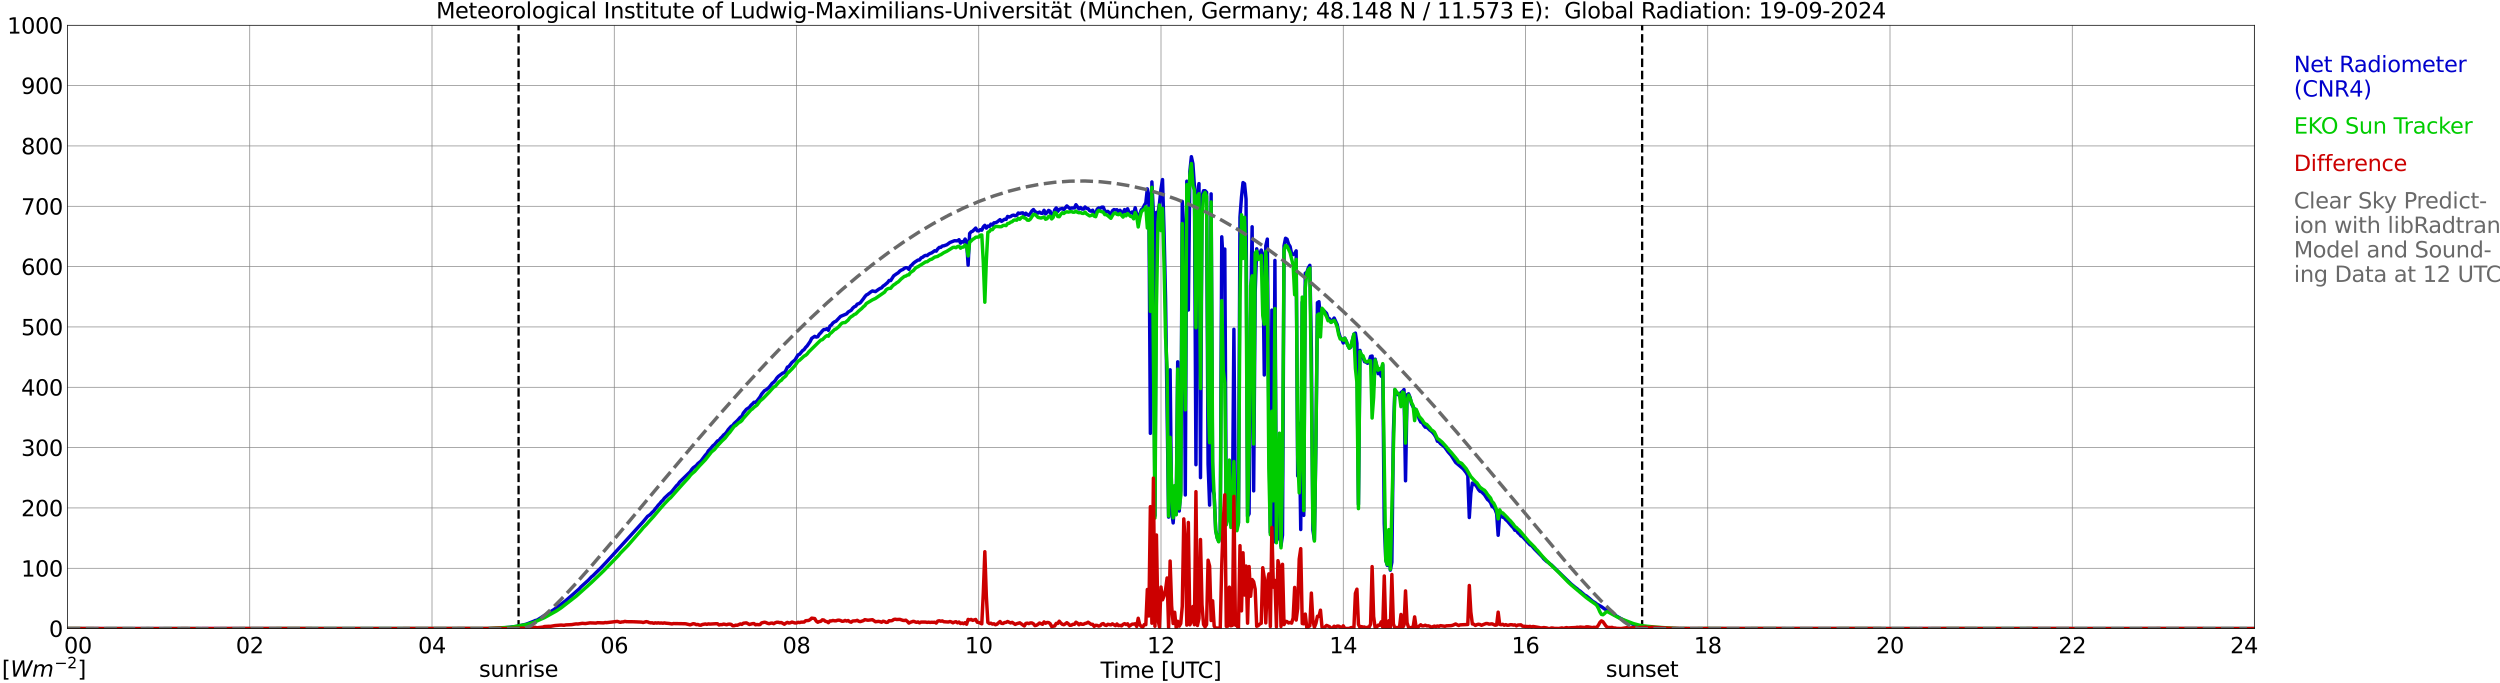 <?xml version="1.0" encoding="utf-8" standalone="no"?>
<!DOCTYPE svg PUBLIC "-//W3C//DTD SVG 1.1//EN"
  "http://www.w3.org/Graphics/SVG/1.1/DTD/svg11.dtd">
<svg xmlns:xlink="http://www.w3.org/1999/xlink" width="1085.4pt" height="296.64pt" viewBox="0 0 1085.4 296.64" xmlns="http://www.w3.org/2000/svg" version="1.1">
 <defs>
  <style type="text/css">*{stroke-linejoin: round; stroke-linecap: butt}</style>
 </defs>
 <g id="figure_1">
  <g id="patch_1">
   <path d="M 0 296.64 
L 1085.4 296.64 
L 1085.4 0 
L 0 0 
z
" style="fill: #ffffff"/>
  </g>
  <g id="axes_1">
   <g id="patch_2">
    <path d="M 29.306 272.909 
L 978.814 272.909 
L 978.814 10.976 
L 29.306 10.976 
z
" style="fill: #ffffff"/>
   </g>
   <g id="patch_3">
    <path d="M 978.814 272.909 
L 978.814 272.909 
L 978.814 10.976 
L 978.814 10.976 
z
" clip-path="url(#p6a6ae63387)" style="fill: #d3d3d3; opacity: 0.25; stroke: #d3d3d3; stroke-linejoin: miter"/>
   </g>
   <g id="matplotlib.axis_1">
    <g id="xtick_1">
     <g id="line2d_1">
      <path d="M 29.306 272.909 
L 29.306 10.976 
" clip-path="url(#p6a6ae63387)" style="fill: none; stroke: #808080; stroke-width: 0.3; stroke-linecap: square"/>
     </g>
     <g id="line2d_2"/>
     <g id="text_1">
      <!--    00 -->
      <g transform="translate(18.733 283.627) scale(0.095 -0.095)">
       <defs>
        <path id="DejaVuSans-20" transform="scale(0.016)"/>
        <path id="DejaVuSans-30" d="M 2034 4250 
Q 1547 4250 1301 3770 
Q 1056 3291 1056 2328 
Q 1056 1369 1301 889 
Q 1547 409 2034 409 
Q 2525 409 2770 889 
Q 3016 1369 3016 2328 
Q 3016 3291 2770 3770 
Q 2525 4250 2034 4250 
z
M 2034 4750 
Q 2819 4750 3233 4129 
Q 3647 3509 3647 2328 
Q 3647 1150 3233 529 
Q 2819 -91 2034 -91 
Q 1250 -91 836 529 
Q 422 1150 422 2328 
Q 422 3509 836 4129 
Q 1250 4750 2034 4750 
z
" transform="scale(0.016)"/>
       </defs>
       <use xlink:href="#DejaVuSans-20"/>
       <use xlink:href="#DejaVuSans-20" transform="translate(31.787 0)"/>
       <use xlink:href="#DejaVuSans-20" transform="translate(63.574 0)"/>
       <use xlink:href="#DejaVuSans-30" transform="translate(95.361 0)"/>
       <use xlink:href="#DejaVuSans-30" transform="translate(158.984 0)"/>
      </g>
     </g>
    </g>
    <g id="xtick_2">
     <g id="line2d_3">
      <path d="M 108.431 272.909 
L 108.431 10.976 
" clip-path="url(#p6a6ae63387)" style="fill: none; stroke: #808080; stroke-width: 0.3; stroke-linecap: square"/>
     </g>
     <g id="line2d_4"/>
     <g id="text_2">
      <!-- 02 -->
      <g transform="translate(102.387 283.627) scale(0.095 -0.095)">
       <defs>
        <path id="DejaVuSans-32" d="M 1228 531 
L 3431 531 
L 3431 0 
L 469 0 
L 469 531 
Q 828 903 1448 1529 
Q 2069 2156 2228 2338 
Q 2531 2678 2651 2914 
Q 2772 3150 2772 3378 
Q 2772 3750 2511 3984 
Q 2250 4219 1831 4219 
Q 1534 4219 1204 4116 
Q 875 4013 500 3803 
L 500 4441 
Q 881 4594 1212 4672 
Q 1544 4750 1819 4750 
Q 2544 4750 2975 4387 
Q 3406 4025 3406 3419 
Q 3406 3131 3298 2873 
Q 3191 2616 2906 2266 
Q 2828 2175 2409 1742 
Q 1991 1309 1228 531 
z
" transform="scale(0.016)"/>
       </defs>
       <use xlink:href="#DejaVuSans-30"/>
       <use xlink:href="#DejaVuSans-32" transform="translate(63.623 0)"/>
      </g>
     </g>
    </g>
    <g id="xtick_3">
     <g id="line2d_5">
      <path d="M 187.557 272.909 
L 187.557 10.976 
" clip-path="url(#p6a6ae63387)" style="fill: none; stroke: #808080; stroke-width: 0.3; stroke-linecap: square"/>
     </g>
     <g id="line2d_6"/>
     <g id="text_3">
      <!-- 04 -->
      <g transform="translate(181.513 283.627) scale(0.095 -0.095)">
       <defs>
        <path id="DejaVuSans-34" d="M 2419 4116 
L 825 1625 
L 2419 1625 
L 2419 4116 
z
M 2253 4666 
L 3047 4666 
L 3047 1625 
L 3713 1625 
L 3713 1100 
L 3047 1100 
L 3047 0 
L 2419 0 
L 2419 1100 
L 313 1100 
L 313 1709 
L 2253 4666 
z
" transform="scale(0.016)"/>
       </defs>
       <use xlink:href="#DejaVuSans-30"/>
       <use xlink:href="#DejaVuSans-34" transform="translate(63.623 0)"/>
      </g>
     </g>
    </g>
    <g id="xtick_4">
     <g id="line2d_7">
      <path d="M 266.683 272.909 
L 266.683 10.976 
" clip-path="url(#p6a6ae63387)" style="fill: none; stroke: #808080; stroke-width: 0.3; stroke-linecap: square"/>
     </g>
     <g id="line2d_8"/>
     <g id="text_4">
      <!-- 06 -->
      <g transform="translate(260.638 283.627) scale(0.095 -0.095)">
       <defs>
        <path id="DejaVuSans-36" d="M 2113 2584 
Q 1688 2584 1439 2293 
Q 1191 2003 1191 1497 
Q 1191 994 1439 701 
Q 1688 409 2113 409 
Q 2538 409 2786 701 
Q 3034 994 3034 1497 
Q 3034 2003 2786 2293 
Q 2538 2584 2113 2584 
z
M 3366 4563 
L 3366 3988 
Q 3128 4100 2886 4159 
Q 2644 4219 2406 4219 
Q 1781 4219 1451 3797 
Q 1122 3375 1075 2522 
Q 1259 2794 1537 2939 
Q 1816 3084 2150 3084 
Q 2853 3084 3261 2657 
Q 3669 2231 3669 1497 
Q 3669 778 3244 343 
Q 2819 -91 2113 -91 
Q 1303 -91 875 529 
Q 447 1150 447 2328 
Q 447 3434 972 4092 
Q 1497 4750 2381 4750 
Q 2619 4750 2861 4703 
Q 3103 4656 3366 4563 
z
" transform="scale(0.016)"/>
       </defs>
       <use xlink:href="#DejaVuSans-30"/>
       <use xlink:href="#DejaVuSans-36" transform="translate(63.623 0)"/>
      </g>
     </g>
    </g>
    <g id="xtick_5">
     <g id="line2d_9">
      <path d="M 345.808 272.909 
L 345.808 10.976 
" clip-path="url(#p6a6ae63387)" style="fill: none; stroke: #808080; stroke-width: 0.3; stroke-linecap: square"/>
     </g>
     <g id="line2d_10"/>
     <g id="text_5">
      <!-- 08 -->
      <g transform="translate(339.764 283.627) scale(0.095 -0.095)">
       <defs>
        <path id="DejaVuSans-38" d="M 2034 2216 
Q 1584 2216 1326 1975 
Q 1069 1734 1069 1313 
Q 1069 891 1326 650 
Q 1584 409 2034 409 
Q 2484 409 2743 651 
Q 3003 894 3003 1313 
Q 3003 1734 2745 1975 
Q 2488 2216 2034 2216 
z
M 1403 2484 
Q 997 2584 770 2862 
Q 544 3141 544 3541 
Q 544 4100 942 4425 
Q 1341 4750 2034 4750 
Q 2731 4750 3128 4425 
Q 3525 4100 3525 3541 
Q 3525 3141 3298 2862 
Q 3072 2584 2669 2484 
Q 3125 2378 3379 2068 
Q 3634 1759 3634 1313 
Q 3634 634 3220 271 
Q 2806 -91 2034 -91 
Q 1263 -91 848 271 
Q 434 634 434 1313 
Q 434 1759 690 2068 
Q 947 2378 1403 2484 
z
M 1172 3481 
Q 1172 3119 1398 2916 
Q 1625 2713 2034 2713 
Q 2441 2713 2670 2916 
Q 2900 3119 2900 3481 
Q 2900 3844 2670 4047 
Q 2441 4250 2034 4250 
Q 1625 4250 1398 4047 
Q 1172 3844 1172 3481 
z
" transform="scale(0.016)"/>
       </defs>
       <use xlink:href="#DejaVuSans-30"/>
       <use xlink:href="#DejaVuSans-38" transform="translate(63.623 0)"/>
      </g>
     </g>
    </g>
    <g id="xtick_6">
     <g id="line2d_11">
      <path d="M 424.934 272.909 
L 424.934 10.976 
" clip-path="url(#p6a6ae63387)" style="fill: none; stroke: #808080; stroke-width: 0.3; stroke-linecap: square"/>
     </g>
     <g id="line2d_12"/>
     <g id="text_6">
      <!-- 10 -->
      <g transform="translate(418.89 283.627) scale(0.095 -0.095)">
       <defs>
        <path id="DejaVuSans-31" d="M 794 531 
L 1825 531 
L 1825 4091 
L 703 3866 
L 703 4441 
L 1819 4666 
L 2450 4666 
L 2450 531 
L 3481 531 
L 3481 0 
L 794 0 
L 794 531 
z
" transform="scale(0.016)"/>
       </defs>
       <use xlink:href="#DejaVuSans-31"/>
       <use xlink:href="#DejaVuSans-30" transform="translate(63.623 0)"/>
      </g>
     </g>
    </g>
    <g id="xtick_7">
     <g id="line2d_13">
      <path d="M 504.06 272.909 
L 504.06 10.976 
" clip-path="url(#p6a6ae63387)" style="fill: none; stroke: #808080; stroke-width: 0.3; stroke-linecap: square"/>
     </g>
     <g id="line2d_14"/>
     <g id="text_7">
      <!-- 12 -->
      <g transform="translate(498.015 283.627) scale(0.095 -0.095)">
       <use xlink:href="#DejaVuSans-31"/>
       <use xlink:href="#DejaVuSans-32" transform="translate(63.623 0)"/>
      </g>
     </g>
    </g>
    <g id="xtick_8">
     <g id="line2d_15">
      <path d="M 583.185 272.909 
L 583.185 10.976 
" clip-path="url(#p6a6ae63387)" style="fill: none; stroke: #808080; stroke-width: 0.3; stroke-linecap: square"/>
     </g>
     <g id="line2d_16"/>
     <g id="text_8">
      <!-- 14 -->
      <g transform="translate(577.141 283.627) scale(0.095 -0.095)">
       <use xlink:href="#DejaVuSans-31"/>
       <use xlink:href="#DejaVuSans-34" transform="translate(63.623 0)"/>
      </g>
     </g>
    </g>
    <g id="xtick_9">
     <g id="line2d_17">
      <path d="M 662.311 272.909 
L 662.311 10.976 
" clip-path="url(#p6a6ae63387)" style="fill: none; stroke: #808080; stroke-width: 0.3; stroke-linecap: square"/>
     </g>
     <g id="line2d_18"/>
     <g id="text_9">
      <!-- 16 -->
      <g transform="translate(656.267 283.627) scale(0.095 -0.095)">
       <use xlink:href="#DejaVuSans-31"/>
       <use xlink:href="#DejaVuSans-36" transform="translate(63.623 0)"/>
      </g>
     </g>
    </g>
    <g id="xtick_10">
     <g id="line2d_19">
      <path d="M 741.437 272.909 
L 741.437 10.976 
" clip-path="url(#p6a6ae63387)" style="fill: none; stroke: #808080; stroke-width: 0.3; stroke-linecap: square"/>
     </g>
     <g id="line2d_20"/>
     <g id="text_10">
      <!-- 18 -->
      <g transform="translate(735.392 283.627) scale(0.095 -0.095)">
       <use xlink:href="#DejaVuSans-31"/>
       <use xlink:href="#DejaVuSans-38" transform="translate(63.623 0)"/>
      </g>
     </g>
    </g>
    <g id="xtick_11">
     <g id="line2d_21">
      <path d="M 820.562 272.909 
L 820.562 10.976 
" clip-path="url(#p6a6ae63387)" style="fill: none; stroke: #808080; stroke-width: 0.3; stroke-linecap: square"/>
     </g>
     <g id="line2d_22"/>
     <g id="text_11">
      <!-- 20 -->
      <g transform="translate(814.518 283.627) scale(0.095 -0.095)">
       <use xlink:href="#DejaVuSans-32"/>
       <use xlink:href="#DejaVuSans-30" transform="translate(63.623 0)"/>
      </g>
     </g>
    </g>
    <g id="xtick_12">
     <g id="line2d_23">
      <path d="M 899.688 272.909 
L 899.688 10.976 
" clip-path="url(#p6a6ae63387)" style="fill: none; stroke: #808080; stroke-width: 0.3; stroke-linecap: square"/>
     </g>
     <g id="line2d_24"/>
     <g id="text_12">
      <!-- 22 -->
      <g transform="translate(893.644 283.627) scale(0.095 -0.095)">
       <use xlink:href="#DejaVuSans-32"/>
       <use xlink:href="#DejaVuSans-32" transform="translate(63.623 0)"/>
      </g>
     </g>
    </g>
    <g id="xtick_13">
     <g id="line2d_25">
      <path d="M 978.814 272.909 
L 978.814 10.976 
" clip-path="url(#p6a6ae63387)" style="fill: none; stroke: #808080; stroke-width: 0.3; stroke-linecap: square"/>
     </g>
     <g id="line2d_26"/>
     <g id="text_13">
      <!-- 24    -->
      <g transform="translate(968.241 283.627) scale(0.095 -0.095)">
       <use xlink:href="#DejaVuSans-32"/>
       <use xlink:href="#DejaVuSans-34" transform="translate(63.623 0)"/>
       <use xlink:href="#DejaVuSans-20" transform="translate(127.246 0)"/>
       <use xlink:href="#DejaVuSans-20" transform="translate(159.033 0)"/>
       <use xlink:href="#DejaVuSans-20" transform="translate(190.82 0)"/>
      </g>
     </g>
    </g>
    <g id="text_14">
     <!-- Time [UTC] -->
     <g transform="translate(477.806 294.322) scale(0.095 -0.095)">
      <defs>
       <path id="DejaVuSans-54" d="M -19 4666 
L 3928 4666 
L 3928 4134 
L 2272 4134 
L 2272 0 
L 1638 0 
L 1638 4134 
L -19 4134 
L -19 4666 
z
" transform="scale(0.016)"/>
       <path id="DejaVuSans-69" d="M 603 3500 
L 1178 3500 
L 1178 0 
L 603 0 
L 603 3500 
z
M 603 4863 
L 1178 4863 
L 1178 4134 
L 603 4134 
L 603 4863 
z
" transform="scale(0.016)"/>
       <path id="DejaVuSans-6d" d="M 3328 2828 
Q 3544 3216 3844 3400 
Q 4144 3584 4550 3584 
Q 5097 3584 5394 3201 
Q 5691 2819 5691 2113 
L 5691 0 
L 5113 0 
L 5113 2094 
Q 5113 2597 4934 2840 
Q 4756 3084 4391 3084 
Q 3944 3084 3684 2787 
Q 3425 2491 3425 1978 
L 3425 0 
L 2847 0 
L 2847 2094 
Q 2847 2600 2669 2842 
Q 2491 3084 2119 3084 
Q 1678 3084 1418 2786 
Q 1159 2488 1159 1978 
L 1159 0 
L 581 0 
L 581 3500 
L 1159 3500 
L 1159 2956 
Q 1356 3278 1631 3431 
Q 1906 3584 2284 3584 
Q 2666 3584 2933 3390 
Q 3200 3197 3328 2828 
z
" transform="scale(0.016)"/>
       <path id="DejaVuSans-65" d="M 3597 1894 
L 3597 1613 
L 953 1613 
Q 991 1019 1311 708 
Q 1631 397 2203 397 
Q 2534 397 2845 478 
Q 3156 559 3463 722 
L 3463 178 
Q 3153 47 2828 -22 
Q 2503 -91 2169 -91 
Q 1331 -91 842 396 
Q 353 884 353 1716 
Q 353 2575 817 3079 
Q 1281 3584 2069 3584 
Q 2775 3584 3186 3129 
Q 3597 2675 3597 1894 
z
M 3022 2063 
Q 3016 2534 2758 2815 
Q 2500 3097 2075 3097 
Q 1594 3097 1305 2825 
Q 1016 2553 972 2059 
L 3022 2063 
z
" transform="scale(0.016)"/>
       <path id="DejaVuSans-5b" d="M 550 4863 
L 1875 4863 
L 1875 4416 
L 1125 4416 
L 1125 -397 
L 1875 -397 
L 1875 -844 
L 550 -844 
L 550 4863 
z
" transform="scale(0.016)"/>
       <path id="DejaVuSans-55" d="M 556 4666 
L 1191 4666 
L 1191 1831 
Q 1191 1081 1462 751 
Q 1734 422 2344 422 
Q 2950 422 3222 751 
Q 3494 1081 3494 1831 
L 3494 4666 
L 4128 4666 
L 4128 1753 
Q 4128 841 3676 375 
Q 3225 -91 2344 -91 
Q 1459 -91 1007 375 
Q 556 841 556 1753 
L 556 4666 
z
" transform="scale(0.016)"/>
       <path id="DejaVuSans-43" d="M 4122 4306 
L 4122 3641 
Q 3803 3938 3442 4084 
Q 3081 4231 2675 4231 
Q 1875 4231 1450 3742 
Q 1025 3253 1025 2328 
Q 1025 1406 1450 917 
Q 1875 428 2675 428 
Q 3081 428 3442 575 
Q 3803 722 4122 1019 
L 4122 359 
Q 3791 134 3420 21 
Q 3050 -91 2638 -91 
Q 1578 -91 968 557 
Q 359 1206 359 2328 
Q 359 3453 968 4101 
Q 1578 4750 2638 4750 
Q 3056 4750 3426 4639 
Q 3797 4528 4122 4306 
z
" transform="scale(0.016)"/>
       <path id="DejaVuSans-5d" d="M 1947 4863 
L 1947 -844 
L 622 -844 
L 622 -397 
L 1369 -397 
L 1369 4416 
L 622 4416 
L 622 4863 
L 1947 4863 
z
" transform="scale(0.016)"/>
      </defs>
      <use xlink:href="#DejaVuSans-54"/>
      <use xlink:href="#DejaVuSans-69" transform="translate(57.959 0)"/>
      <use xlink:href="#DejaVuSans-6d" transform="translate(85.742 0)"/>
      <use xlink:href="#DejaVuSans-65" transform="translate(183.154 0)"/>
      <use xlink:href="#DejaVuSans-20" transform="translate(244.678 0)"/>
      <use xlink:href="#DejaVuSans-5b" transform="translate(276.465 0)"/>
      <use xlink:href="#DejaVuSans-55" transform="translate(315.479 0)"/>
      <use xlink:href="#DejaVuSans-54" transform="translate(388.672 0)"/>
      <use xlink:href="#DejaVuSans-43" transform="translate(443.881 0)"/>
      <use xlink:href="#DejaVuSans-5d" transform="translate(513.705 0)"/>
     </g>
    </g>
   </g>
   <g id="matplotlib.axis_2">
    <g id="ytick_1">
     <g id="line2d_27">
      <path d="M 29.306 272.909 
L 978.814 272.909 
" clip-path="url(#p6a6ae63387)" style="fill: none; stroke: #808080; stroke-width: 0.3; stroke-linecap: square"/>
     </g>
     <g id="line2d_28"/>
     <g id="text_15">
      <!-- 0 -->
      <g transform="translate(21.261 276.518) scale(0.095 -0.095)">
       <use xlink:href="#DejaVuSans-30"/>
      </g>
     </g>
    </g>
    <g id="ytick_2">
     <g id="line2d_29">
      <path d="M 29.306 246.715 
L 978.814 246.715 
" clip-path="url(#p6a6ae63387)" style="fill: none; stroke: #808080; stroke-width: 0.3; stroke-linecap: square"/>
     </g>
     <g id="line2d_30"/>
     <g id="text_16">
      <!-- 100 -->
      <g transform="translate(9.173 250.325) scale(0.095 -0.095)">
       <use xlink:href="#DejaVuSans-31"/>
       <use xlink:href="#DejaVuSans-30" transform="translate(63.623 0)"/>
       <use xlink:href="#DejaVuSans-30" transform="translate(127.246 0)"/>
      </g>
     </g>
    </g>
    <g id="ytick_3">
     <g id="line2d_31">
      <path d="M 29.306 220.522 
L 978.814 220.522 
" clip-path="url(#p6a6ae63387)" style="fill: none; stroke: #808080; stroke-width: 0.3; stroke-linecap: square"/>
     </g>
     <g id="line2d_32"/>
     <g id="text_17">
      <!-- 200 -->
      <g transform="translate(9.173 224.131) scale(0.095 -0.095)">
       <use xlink:href="#DejaVuSans-32"/>
       <use xlink:href="#DejaVuSans-30" transform="translate(63.623 0)"/>
       <use xlink:href="#DejaVuSans-30" transform="translate(127.246 0)"/>
      </g>
     </g>
    </g>
    <g id="ytick_4">
     <g id="line2d_33">
      <path d="M 29.306 194.329 
L 978.814 194.329 
" clip-path="url(#p6a6ae63387)" style="fill: none; stroke: #808080; stroke-width: 0.3; stroke-linecap: square"/>
     </g>
     <g id="line2d_34"/>
     <g id="text_18">
      <!-- 300 -->
      <g transform="translate(9.173 197.938) scale(0.095 -0.095)">
       <defs>
        <path id="DejaVuSans-33" d="M 2597 2516 
Q 3050 2419 3304 2112 
Q 3559 1806 3559 1356 
Q 3559 666 3084 287 
Q 2609 -91 1734 -91 
Q 1441 -91 1130 -33 
Q 819 25 488 141 
L 488 750 
Q 750 597 1062 519 
Q 1375 441 1716 441 
Q 2309 441 2620 675 
Q 2931 909 2931 1356 
Q 2931 1769 2642 2001 
Q 2353 2234 1838 2234 
L 1294 2234 
L 1294 2753 
L 1863 2753 
Q 2328 2753 2575 2939 
Q 2822 3125 2822 3475 
Q 2822 3834 2567 4026 
Q 2313 4219 1838 4219 
Q 1578 4219 1281 4162 
Q 984 4106 628 3988 
L 628 4550 
Q 988 4650 1302 4700 
Q 1616 4750 1894 4750 
Q 2613 4750 3031 4423 
Q 3450 4097 3450 3541 
Q 3450 3153 3228 2886 
Q 3006 2619 2597 2516 
z
" transform="scale(0.016)"/>
       </defs>
       <use xlink:href="#DejaVuSans-33"/>
       <use xlink:href="#DejaVuSans-30" transform="translate(63.623 0)"/>
       <use xlink:href="#DejaVuSans-30" transform="translate(127.246 0)"/>
      </g>
     </g>
    </g>
    <g id="ytick_5">
     <g id="line2d_35">
      <path d="M 29.306 168.136 
L 978.814 168.136 
" clip-path="url(#p6a6ae63387)" style="fill: none; stroke: #808080; stroke-width: 0.3; stroke-linecap: square"/>
     </g>
     <g id="line2d_36"/>
     <g id="text_19">
      <!-- 400 -->
      <g transform="translate(9.173 171.745) scale(0.095 -0.095)">
       <use xlink:href="#DejaVuSans-34"/>
       <use xlink:href="#DejaVuSans-30" transform="translate(63.623 0)"/>
       <use xlink:href="#DejaVuSans-30" transform="translate(127.246 0)"/>
      </g>
     </g>
    </g>
    <g id="ytick_6">
     <g id="line2d_37">
      <path d="M 29.306 141.942 
L 978.814 141.942 
" clip-path="url(#p6a6ae63387)" style="fill: none; stroke: #808080; stroke-width: 0.3; stroke-linecap: square"/>
     </g>
     <g id="line2d_38"/>
     <g id="text_20">
      <!-- 500 -->
      <g transform="translate(9.173 145.551) scale(0.095 -0.095)">
       <defs>
        <path id="DejaVuSans-35" d="M 691 4666 
L 3169 4666 
L 3169 4134 
L 1269 4134 
L 1269 2991 
Q 1406 3038 1543 3061 
Q 1681 3084 1819 3084 
Q 2600 3084 3056 2656 
Q 3513 2228 3513 1497 
Q 3513 744 3044 326 
Q 2575 -91 1722 -91 
Q 1428 -91 1123 -41 
Q 819 9 494 109 
L 494 744 
Q 775 591 1075 516 
Q 1375 441 1709 441 
Q 2250 441 2565 725 
Q 2881 1009 2881 1497 
Q 2881 1984 2565 2268 
Q 2250 2553 1709 2553 
Q 1456 2553 1204 2497 
Q 953 2441 691 2322 
L 691 4666 
z
" transform="scale(0.016)"/>
       </defs>
       <use xlink:href="#DejaVuSans-35"/>
       <use xlink:href="#DejaVuSans-30" transform="translate(63.623 0)"/>
       <use xlink:href="#DejaVuSans-30" transform="translate(127.246 0)"/>
      </g>
     </g>
    </g>
    <g id="ytick_7">
     <g id="line2d_39">
      <path d="M 29.306 115.749 
L 978.814 115.749 
" clip-path="url(#p6a6ae63387)" style="fill: none; stroke: #808080; stroke-width: 0.3; stroke-linecap: square"/>
     </g>
     <g id="line2d_40"/>
     <g id="text_21">
      <!-- 600 -->
      <g transform="translate(9.173 119.358) scale(0.095 -0.095)">
       <use xlink:href="#DejaVuSans-36"/>
       <use xlink:href="#DejaVuSans-30" transform="translate(63.623 0)"/>
       <use xlink:href="#DejaVuSans-30" transform="translate(127.246 0)"/>
      </g>
     </g>
    </g>
    <g id="ytick_8">
     <g id="line2d_41">
      <path d="M 29.306 89.556 
L 978.814 89.556 
" clip-path="url(#p6a6ae63387)" style="fill: none; stroke: #808080; stroke-width: 0.3; stroke-linecap: square"/>
     </g>
     <g id="line2d_42"/>
     <g id="text_22">
      <!-- 700 -->
      <g transform="translate(9.173 93.165) scale(0.095 -0.095)">
       <defs>
        <path id="DejaVuSans-37" d="M 525 4666 
L 3525 4666 
L 3525 4397 
L 1831 0 
L 1172 0 
L 2766 4134 
L 525 4134 
L 525 4666 
z
" transform="scale(0.016)"/>
       </defs>
       <use xlink:href="#DejaVuSans-37"/>
       <use xlink:href="#DejaVuSans-30" transform="translate(63.623 0)"/>
       <use xlink:href="#DejaVuSans-30" transform="translate(127.246 0)"/>
      </g>
     </g>
    </g>
    <g id="ytick_9">
     <g id="line2d_43">
      <path d="M 29.306 63.362 
L 978.814 63.362 
" clip-path="url(#p6a6ae63387)" style="fill: none; stroke: #808080; stroke-width: 0.3; stroke-linecap: square"/>
     </g>
     <g id="line2d_44"/>
     <g id="text_23">
      <!-- 800 -->
      <g transform="translate(9.173 66.972) scale(0.095 -0.095)">
       <use xlink:href="#DejaVuSans-38"/>
       <use xlink:href="#DejaVuSans-30" transform="translate(63.623 0)"/>
       <use xlink:href="#DejaVuSans-30" transform="translate(127.246 0)"/>
      </g>
     </g>
    </g>
    <g id="ytick_10">
     <g id="line2d_45">
      <path d="M 29.306 37.169 
L 978.814 37.169 
" clip-path="url(#p6a6ae63387)" style="fill: none; stroke: #808080; stroke-width: 0.3; stroke-linecap: square"/>
     </g>
     <g id="line2d_46"/>
     <g id="text_24">
      <!-- 900 -->
      <g transform="translate(9.173 40.778) scale(0.095 -0.095)">
       <defs>
        <path id="DejaVuSans-39" d="M 703 97 
L 703 672 
Q 941 559 1184 500 
Q 1428 441 1663 441 
Q 2288 441 2617 861 
Q 2947 1281 2994 2138 
Q 2813 1869 2534 1725 
Q 2256 1581 1919 1581 
Q 1219 1581 811 2004 
Q 403 2428 403 3163 
Q 403 3881 828 4315 
Q 1253 4750 1959 4750 
Q 2769 4750 3195 4129 
Q 3622 3509 3622 2328 
Q 3622 1225 3098 567 
Q 2575 -91 1691 -91 
Q 1453 -91 1209 -44 
Q 966 3 703 97 
z
M 1959 2075 
Q 2384 2075 2632 2365 
Q 2881 2656 2881 3163 
Q 2881 3666 2632 3958 
Q 2384 4250 1959 4250 
Q 1534 4250 1286 3958 
Q 1038 3666 1038 3163 
Q 1038 2656 1286 2365 
Q 1534 2075 1959 2075 
z
" transform="scale(0.016)"/>
       </defs>
       <use xlink:href="#DejaVuSans-39"/>
       <use xlink:href="#DejaVuSans-30" transform="translate(63.623 0)"/>
       <use xlink:href="#DejaVuSans-30" transform="translate(127.246 0)"/>
      </g>
     </g>
    </g>
    <g id="ytick_11">
     <g id="line2d_47">
      <path d="M 29.306 10.976 
L 978.814 10.976 
" clip-path="url(#p6a6ae63387)" style="fill: none; stroke: #808080; stroke-width: 0.3; stroke-linecap: square"/>
     </g>
     <g id="line2d_48"/>
     <g id="text_25">
      <!-- 1000 -->
      <g transform="translate(3.128 14.585) scale(0.095 -0.095)">
       <use xlink:href="#DejaVuSans-31"/>
       <use xlink:href="#DejaVuSans-30" transform="translate(63.623 0)"/>
       <use xlink:href="#DejaVuSans-30" transform="translate(127.246 0)"/>
       <use xlink:href="#DejaVuSans-30" transform="translate(190.869 0)"/>
      </g>
     </g>
    </g>
   </g>
   <g id="line2d_49">
    <path d="M 225.142 272.909 
L 225.142 10.976 
" clip-path="url(#p6a6ae63387)" style="fill: none; stroke-dasharray: 3.7,1.6; stroke-dashoffset: 0; stroke: #000000"/>
   </g>
   <g id="line2d_50">
    <path d="M 712.952 272.909 
L 712.952 10.976 
" clip-path="url(#p6a6ae63387)" style="fill: none; stroke-dasharray: 3.7,1.6; stroke-dashoffset: 0; stroke: #000000"/>
   </g>
   <g id="line2d_51">
    <path d="M 29.306 272.909 
L 217.229 272.909 
L 217.889 272.636 
L 221.186 272.372 
L 222.504 272.191 
L 224.482 271.948 
L 228.439 271.015 
L 231.736 269.718 
L 232.395 269.396 
L 233.054 269.294 
L 240.308 264.776 
L 241.626 263.843 
L 245.583 260.805 
L 248.88 257.95 
L 251.517 255.619 
L 252.176 254.851 
L 255.473 251.873 
L 256.792 250.453 
L 257.451 249.948 
L 258.77 248.612 
L 260.748 246.687 
L 263.386 243.892 
L 274.595 231.615 
L 279.211 226.531 
L 281.189 224.139 
L 281.849 223.733 
L 282.508 223.168 
L 283.167 222.419 
L 283.827 221.871 
L 284.486 220.897 
L 285.145 220.19 
L 285.805 219.299 
L 286.464 218.649 
L 287.124 217.777 
L 287.783 217.19 
L 288.442 216.3 
L 290.42 214.456 
L 291.08 213.99 
L 291.739 213.343 
L 293.717 210.87 
L 294.377 210.283 
L 295.036 209.311 
L 296.355 208.033 
L 299.652 204.832 
L 300.311 203.842 
L 300.971 203.091 
L 302.289 202.14 
L 302.949 201.309 
L 304.267 200.235 
L 306.246 197.6 
L 306.905 196.914 
L 307.564 195.717 
L 308.224 195.088 
L 309.543 193.509 
L 310.202 193.024 
L 311.521 191.424 
L 312.18 191.22 
L 312.839 190.29 
L 313.499 189.68 
L 314.158 188.849 
L 314.818 188.365 
L 315.477 187.595 
L 316.136 186.56 
L 317.455 185.083 
L 318.114 184.758 
L 318.774 183.846 
L 320.093 182.652 
L 321.411 181.151 
L 322.071 180.787 
L 322.73 179.328 
L 324.049 177.709 
L 325.368 176.858 
L 326.027 175.946 
L 326.686 175.378 
L 327.346 174.65 
L 328.005 174.671 
L 328.665 174.081 
L 329.983 172.34 
L 330.643 171.124 
L 331.961 169.566 
L 332.621 169.262 
L 333.94 168.146 
L 335.258 166.425 
L 335.918 165.92 
L 336.577 165.21 
L 337.236 164.175 
L 337.896 163.447 
L 339.874 161.949 
L 340.533 161.826 
L 341.193 160.815 
L 341.852 159.395 
L 342.512 159.112 
L 343.83 157.37 
L 345.149 156.275 
L 346.468 154.088 
L 347.127 153.824 
L 348.446 152.223 
L 349.105 151.778 
L 349.765 150.845 
L 350.424 150.177 
L 351.743 148.273 
L 352.402 146.916 
L 353.721 146.026 
L 354.38 146.351 
L 355.04 146.188 
L 355.699 145.114 
L 356.359 144.486 
L 357.018 143.676 
L 357.677 143.069 
L 358.337 143.048 
L 358.996 142.702 
L 359.655 143.412 
L 360.315 141.568 
L 360.974 141.101 
L 361.634 140.211 
L 362.293 139.745 
L 362.952 139.462 
L 364.93 137.374 
L 367.568 136.261 
L 368.227 135.47 
L 369.546 134.721 
L 370.206 133.809 
L 370.865 133.222 
L 371.524 132.94 
L 372.184 132.028 
L 372.843 131.845 
L 373.502 131.439 
L 374.821 129.757 
L 375.481 128.806 
L 376.14 128.057 
L 376.799 127.732 
L 378.118 126.7 
L 378.777 126.315 
L 380.096 126.598 
L 381.415 125.645 
L 382.074 125.241 
L 382.734 124.977 
L 383.393 124.207 
L 384.053 123.782 
L 385.371 122.648 
L 386.031 121.758 
L 386.69 121.818 
L 388.009 119.751 
L 389.328 118.819 
L 389.987 118.413 
L 390.646 117.706 
L 391.306 117.279 
L 391.965 117.017 
L 392.624 116.49 
L 393.284 116.205 
L 393.943 116.286 
L 394.603 116.935 
L 395.262 115.579 
L 395.921 115.01 
L 396.581 114.282 
L 397.24 113.756 
L 398.559 112.904 
L 399.218 112.862 
L 399.878 111.972 
L 400.537 111.71 
L 401.196 111.181 
L 401.856 110.877 
L 402.515 110.958 
L 403.175 110.392 
L 403.834 110.028 
L 404.493 109.806 
L 405.812 108.852 
L 406.471 109.036 
L 407.131 108.061 
L 407.79 107.414 
L 408.45 107.393 
L 409.109 106.807 
L 409.768 106.725 
L 411.087 106.259 
L 412.406 105.287 
L 414.384 104.517 
L 415.703 104.557 
L 416.362 104.072 
L 417.022 105.57 
L 417.681 104.881 
L 418.34 105.125 
L 419 103.789 
L 419.659 104.923 
L 420.318 115.112 
L 420.978 101.377 
L 421.637 100.648 
L 422.297 100.363 
L 423.615 99.027 
L 424.275 100.182 
L 424.934 100.242 
L 425.593 99.716 
L 426.253 99.939 
L 426.912 98.501 
L 427.572 97.833 
L 428.231 99.027 
L 428.89 98.155 
L 429.55 98.338 
L 430.209 97.306 
L 430.869 97.752 
L 431.528 96.738 
L 432.187 96.699 
L 432.847 96.413 
L 434.165 95.36 
L 434.825 96.109 
L 436.144 95.198 
L 436.803 95.261 
L 437.462 93.964 
L 438.122 94.226 
L 438.781 94.003 
L 439.44 93.537 
L 440.1 93.396 
L 440.759 93.678 
L 441.419 93.477 
L 442.078 92.484 
L 442.737 92.686 
L 443.397 92.484 
L 444.056 92.403 
L 444.716 93.477 
L 445.375 92.565 
L 446.034 93.212 
L 446.694 93.456 
L 447.353 92.646 
L 448.012 91.573 
L 448.672 90.986 
L 449.331 91.855 
L 450.65 92.523 
L 451.309 92.078 
L 451.969 92.586 
L 452.628 92.605 
L 453.287 91.308 
L 453.947 92.869 
L 454.606 92.261 
L 455.266 91.35 
L 455.925 91.714 
L 456.584 94.145 
L 457.244 93.356 
L 457.903 91.148 
L 458.563 90.276 
L 459.222 91.774 
L 459.881 90.884 
L 461.2 90.499 
L 461.859 91.004 
L 463.178 89.404 
L 464.497 90.54 
L 465.156 90.315 
L 466.475 90.276 
L 467.134 88.877 
L 468.453 90.721 
L 469.113 90.093 
L 469.772 90.763 
L 470.431 90.781 
L 471.091 89.87 
L 471.75 90.499 
L 472.409 90.58 
L 473.069 91.47 
L 473.728 91.693 
L 474.388 91.269 
L 475.047 92.869 
L 475.706 92.646 
L 476.366 90.781 
L 477.025 90.276 
L 477.685 90.438 
L 478.344 89.933 
L 479.003 89.951 
L 479.663 91.633 
L 480.322 91.855 
L 480.981 91.774 
L 482.3 93.173 
L 482.96 91.531 
L 483.619 91.004 
L 484.278 91.167 
L 484.938 91.067 
L 485.597 91.937 
L 486.256 91.308 
L 486.916 92.261 
L 487.575 92.445 
L 488.235 91.004 
L 488.894 91.937 
L 489.553 90.64 
L 490.213 92.322 
L 490.872 92.523 
L 491.532 92.039 
L 492.191 93.052 
L 492.85 90.195 
L 493.51 93.011 
L 494.169 94.045 
L 494.828 93.113 
L 495.488 91.085 
L 496.147 90.58 
L 496.807 89.181 
L 497.466 88.068 
L 498.125 82.012 
L 498.785 84.988 
L 499.444 188.142 
L 500.103 78.992 
L 500.763 92.827 
L 501.422 223.875 
L 502.082 92.201 
L 502.741 92.667 
L 503.4 88.27 
L 504.06 82.072 
L 504.719 77.96 
L 505.379 100.465 
L 506.038 129.658 
L 507.357 224.504 
L 508.016 160.55 
L 508.675 221.931 
L 509.335 227.036 
L 509.994 217.921 
L 510.654 223.186 
L 511.313 157.087 
L 511.972 221.871 
L 512.632 213.018 
L 513.291 87.439 
L 513.95 100.465 
L 514.61 214.901 
L 515.269 78.667 
L 515.929 134.6 
L 516.588 74.434 
L 517.247 68.033 
L 517.907 71.092 
L 518.566 80.794 
L 519.226 201.755 
L 519.885 83.712 
L 520.544 79.723 
L 521.204 207.365 
L 521.863 85.213 
L 522.522 82.821 
L 523.182 82.8 
L 523.841 83.489 
L 524.501 201.49 
L 525.16 219.317 
L 525.819 84.178 
L 526.479 212.371 
L 527.138 214.781 
L 527.797 230.195 
L 528.457 233.378 
L 529.116 235.018 
L 529.776 231.107 
L 530.435 102.815 
L 531.094 114.342 
L 531.754 108.124 
L 532.413 226.895 
L 533.073 224.2 
L 533.732 217.738 
L 534.391 227.786 
L 535.051 222.681 
L 535.71 142.966 
L 536.369 224.768 
L 537.029 229.184 
L 537.688 226.934 
L 538.348 94.286 
L 539.007 85.535 
L 539.666 79.275 
L 540.326 79.762 
L 540.985 86.428 
L 541.644 224.119 
L 542.304 223.126 
L 542.963 138.045 
L 543.623 98.461 
L 544.282 213.12 
L 544.941 127.043 
L 545.601 108.022 
L 546.26 111.403 
L 546.919 110.188 
L 547.579 108.569 
L 548.238 110.513 
L 548.898 162.8 
L 549.557 106.725 
L 550.216 103.807 
L 550.876 179.391 
L 551.535 231.23 
L 552.195 134.64 
L 552.854 235.403 
L 553.513 113.067 
L 554.173 234.876 
L 554.832 233.682 
L 555.491 214.781 
L 556.151 236.922 
L 556.81 232.304 
L 557.47 106.746 
L 558.129 103.443 
L 558.788 103.849 
L 559.448 105.976 
L 560.107 107.029 
L 560.766 110.209 
L 561.426 110.534 
L 562.085 110.089 
L 562.745 108.912 
L 563.404 206.616 
L 564.063 183.825 
L 564.723 229.892 
L 565.382 131.198 
L 566.042 223.754 
L 566.701 118.617 
L 567.36 118.334 
L 568.02 116.286 
L 568.679 115.194 
L 569.338 151.657 
L 569.998 230.096 
L 570.657 234.35 
L 571.317 192.76 
L 571.976 131.42 
L 572.635 130.993 
L 573.295 138.286 
L 573.954 134.519 
L 574.613 134.721 
L 575.932 136.059 
L 576.592 138.126 
L 577.251 138.43 
L 577.91 139.928 
L 578.57 139.119 
L 579.229 138.084 
L 580.548 140.921 
L 581.207 144.224 
L 581.867 146.471 
L 582.526 147.241 
L 583.185 148.902 
L 583.845 146.796 
L 584.504 148.092 
L 585.164 149.976 
L 585.823 151.11 
L 586.482 150.686 
L 587.801 145.154 
L 588.46 144.627 
L 589.12 149.043 
L 589.779 218.974 
L 590.439 152.124 
L 591.098 154.918 
L 591.757 155.12 
L 592.417 157.024 
L 593.076 157.247 
L 593.736 157.713 
L 594.395 157.066 
L 595.054 154.735 
L 595.714 154.575 
L 596.373 167.316 
L 597.032 155.932 
L 598.351 162.232 
L 599.011 161.422 
L 599.67 163.345 
L 600.329 158.462 
L 600.989 227.28 
L 601.648 243.02 
L 602.307 245.471 
L 602.967 233.336 
L 603.626 247.556 
L 604.286 244.133 
L 604.945 187.877 
L 605.604 169.262 
L 606.264 170.537 
L 606.923 171.287 
L 607.582 171.651 
L 608.242 170.414 
L 608.901 169.969 
L 609.561 169.139 
L 610.22 208.743 
L 610.879 171.428 
L 611.539 170.983 
L 612.198 172.583 
L 612.858 175.42 
L 613.517 176.675 
L 614.176 177.526 
L 614.836 178.194 
L 615.495 179.836 
L 616.154 181.903 
L 616.814 183.239 
L 617.473 183.461 
L 618.133 184.616 
L 618.792 185.468 
L 619.451 185.426 
L 620.77 186.722 
L 621.429 187.21 
L 622.089 187.838 
L 622.748 188.689 
L 623.408 189.782 
L 624.067 191.565 
L 624.726 191.746 
L 625.386 192.597 
L 626.705 193.632 
L 627.364 194.279 
L 628.683 196.162 
L 630.001 197.663 
L 631.32 199.709 
L 631.98 200.762 
L 635.276 203.557 
L 636.595 205.259 
L 637.255 206.496 
L 637.914 224.687 
L 638.573 214.152 
L 639.233 209.715 
L 639.892 210.283 
L 640.552 210.446 
L 641.211 211.336 
L 641.87 212.491 
L 642.53 213.282 
L 643.189 213.484 
L 644.508 214.802 
L 645.827 216.866 
L 646.486 217.374 
L 647.145 218.243 
L 647.805 219.886 
L 648.464 220.21 
L 649.123 221.182 
L 649.783 223.026 
L 650.442 232.385 
L 651.102 223.168 
L 651.761 224.179 
L 652.42 224.545 
L 653.08 224.768 
L 653.739 225.619 
L 654.399 226.146 
L 656.377 228.514 
L 657.036 229.142 
L 657.695 230.216 
L 658.355 230.216 
L 659.014 231.269 
L 659.674 231.817 
L 660.333 232.668 
L 660.992 232.972 
L 664.289 236.537 
L 664.949 236.862 
L 666.267 238.402 
L 669.564 241.744 
L 670.224 242.614 
L 671.542 243.79 
L 672.202 244.175 
L 672.861 244.803 
L 673.521 245.249 
L 682.092 253.534 
L 684.071 255.155 
L 684.73 255.619 
L 685.389 256.229 
L 686.049 256.653 
L 688.027 258.395 
L 688.686 258.699 
L 690.005 259.752 
L 691.324 260.928 
L 692.643 261.758 
L 693.302 262.306 
L 695.28 263.398 
L 696.599 264.351 
L 697.918 265.04 
L 699.236 265.85 
L 699.896 266.195 
L 700.555 266.74 
L 706.49 270.185 
L 707.149 270.287 
L 710.446 271.623 
L 711.105 271.686 
L 711.765 271.927 
L 713.743 272.191 
L 714.402 272.474 
L 715.062 272.354 
L 716.38 272.516 
L 717.699 272.757 
L 719.018 272.799 
L 720.337 272.909 
L 978.154 272.909 
L 978.154 272.909 
" clip-path="url(#p6a6ae63387)" style="fill: none; stroke: #0000cc; stroke-width: 1.5; stroke-linecap: square"/>
   </g>
   <g id="line2d_52">
    <path d="M 28.646 272.876 
L 33.262 272.883 
L 43.153 272.938 
L 49.747 272.907 
L 55.022 272.905 
L 60.297 272.945 
L 63.594 272.923 
L 70.187 272.928 
L 77.441 272.901 
L 82.056 272.921 
L 86.013 272.919 
L 87.991 272.98 
L 105.135 272.92 
L 109.75 272.921 
L 121.619 272.892 
L 211.954 272.874 
L 221.845 272.314 
L 228.439 271.155 
L 231.736 270.222 
L 233.054 269.648 
L 234.373 269.036 
L 236.351 268.178 
L 241.626 265.237 
L 243.604 263.919 
L 250.198 258.816 
L 256.792 252.901 
L 262.067 247.845 
L 268.661 241.024 
L 269.32 240.18 
L 272.617 236.829 
L 278.552 230.011 
L 279.211 229.169 
L 280.53 227.844 
L 281.849 226.336 
L 283.827 224.16 
L 286.464 221.022 
L 288.442 218.771 
L 289.761 217.394 
L 290.42 216.689 
L 291.08 216.167 
L 293.058 213.932 
L 296.355 210.227 
L 298.992 207.356 
L 299.652 206.456 
L 300.311 205.751 
L 301.63 204.645 
L 303.608 202.358 
L 306.246 199.608 
L 308.883 196.238 
L 310.202 195.157 
L 311.521 193.526 
L 313.499 191.408 
L 314.818 190.193 
L 316.136 188.466 
L 316.796 187.777 
L 318.774 185.1 
L 319.433 184.736 
L 320.752 183.517 
L 321.411 183.172 
L 322.071 182.616 
L 322.73 181.656 
L 326.027 177.965 
L 326.686 177.519 
L 327.346 176.833 
L 328.665 175.86 
L 329.983 174.09 
L 331.302 172.993 
L 333.94 170.264 
L 335.918 168.044 
L 336.577 167.751 
L 337.896 166.197 
L 338.555 165.501 
L 339.215 165.118 
L 339.874 164.275 
L 341.193 163.19 
L 341.852 162.099 
L 342.512 161.513 
L 343.83 160.204 
L 345.149 158.712 
L 346.468 156.846 
L 347.127 156.428 
L 349.105 154.608 
L 349.765 154.264 
L 350.424 153.688 
L 351.083 152.832 
L 356.359 147.636 
L 357.018 147.482 
L 358.337 146.195 
L 358.996 145.734 
L 359.655 145.969 
L 360.315 144.899 
L 360.974 144.426 
L 362.293 143.12 
L 362.952 142.832 
L 364.271 141.752 
L 364.93 140.874 
L 365.59 140.272 
L 366.249 140.078 
L 366.909 140.067 
L 368.227 138.968 
L 368.887 138.062 
L 369.546 137.493 
L 370.206 137.106 
L 370.865 136.532 
L 371.524 136.316 
L 372.843 135.004 
L 374.162 133.909 
L 374.821 133.2 
L 375.481 132.681 
L 376.14 131.774 
L 378.777 130.177 
L 380.096 129.57 
L 384.053 126.827 
L 384.712 125.86 
L 385.371 125.389 
L 386.031 125.199 
L 386.69 125.174 
L 387.349 124.322 
L 388.009 123.691 
L 388.668 123.307 
L 389.328 122.754 
L 389.987 122.386 
L 391.306 121.06 
L 392.624 120.004 
L 393.284 119.853 
L 393.943 119.402 
L 394.603 119.32 
L 395.262 118.32 
L 396.581 117.458 
L 397.24 116.647 
L 397.899 116.089 
L 398.559 115.798 
L 401.196 114.124 
L 401.856 113.698 
L 402.515 113.64 
L 403.834 112.692 
L 404.493 112.559 
L 405.812 111.626 
L 407.131 111.317 
L 407.79 110.823 
L 408.45 110.577 
L 409.768 109.707 
L 411.087 109.082 
L 413.725 107.427 
L 414.384 107.355 
L 415.043 107.537 
L 415.703 107.048 
L 416.362 106.92 
L 417.022 107.753 
L 417.681 107.314 
L 418.34 107.255 
L 419 106.351 
L 419.659 106.817 
L 420.318 111.126 
L 420.978 105.155 
L 421.637 104.623 
L 422.297 103.932 
L 422.956 103.559 
L 423.615 102.984 
L 424.934 102.905 
L 425.593 102.111 
L 426.253 102.018 
L 426.912 113.996 
L 427.572 131.209 
L 428.231 113.15 
L 428.89 100.84 
L 429.55 100.543 
L 430.209 99.644 
L 430.869 99.705 
L 431.528 98.827 
L 432.187 98.371 
L 432.847 98.321 
L 434.165 98.436 
L 434.825 98.393 
L 435.484 97.889 
L 436.144 97.824 
L 436.803 97.948 
L 437.462 97.038 
L 438.122 96.95 
L 438.781 96.458 
L 439.44 96.244 
L 440.1 95.605 
L 440.759 95.499 
L 441.419 95.601 
L 442.078 94.767 
L 442.737 95.195 
L 443.397 94.525 
L 444.056 94.097 
L 444.716 94.618 
L 445.375 94.814 
L 446.034 95.572 
L 446.694 95.623 
L 447.353 95.111 
L 448.672 93.069 
L 449.331 93.142 
L 449.991 93.679 
L 450.65 94.376 
L 451.969 94.678 
L 453.287 94.208 
L 453.947 95.182 
L 454.606 94.93 
L 455.266 93.961 
L 455.925 93.864 
L 456.584 95.052 
L 457.244 94.401 
L 457.903 92.295 
L 458.563 92.534 
L 459.222 94 
L 459.881 94.085 
L 460.541 93.079 
L 461.2 92.367 
L 461.859 92.686 
L 462.519 92.168 
L 463.178 91.97 
L 463.838 92.085 
L 465.156 91.814 
L 465.816 92.136 
L 466.475 92.139 
L 467.134 91.642 
L 467.794 92.176 
L 468.453 92.376 
L 469.113 92.271 
L 469.772 92.623 
L 470.431 92.663 
L 471.091 92.094 
L 471.75 92.867 
L 473.069 93.735 
L 473.728 93.534 
L 474.388 93.108 
L 475.047 93.841 
L 475.706 94.075 
L 476.366 92.154 
L 477.025 91.365 
L 477.685 91.716 
L 479.003 92.121 
L 479.663 93.171 
L 480.322 93.198 
L 480.981 93.644 
L 482.3 94.783 
L 482.96 93.587 
L 483.619 92.623 
L 484.278 92.432 
L 484.938 93.072 
L 485.597 93.204 
L 486.256 92.707 
L 487.575 94.261 
L 488.235 93.152 
L 488.894 93.694 
L 489.553 92.721 
L 490.872 93.974 
L 491.532 93.97 
L 492.191 95.004 
L 492.85 92.279 
L 493.51 93.937 
L 494.169 98.527 
L 494.828 94.798 
L 495.488 92.058 
L 496.147 91.257 
L 496.807 90.936 
L 497.466 89.762 
L 498.125 98.988 
L 498.785 90.456 
L 499.444 135.192 
L 500.103 81.322 
L 501.422 224.874 
L 502.082 132.839 
L 502.741 96.477 
L 503.4 88.974 
L 504.06 100.11 
L 504.719 90.453 
L 505.379 114.599 
L 506.038 146.462 
L 506.697 159.46 
L 507.357 224.093 
L 508.016 189.878 
L 508.675 212.023 
L 509.335 224.826 
L 509.994 210.832 
L 510.654 223.519 
L 511.313 160.251 
L 511.972 220.828 
L 512.632 215.216 
L 513.291 97.075 
L 513.95 148.085 
L 514.61 177.939 
L 515.269 80.172 
L 515.929 88.523 
L 516.588 76.064 
L 517.247 71.018 
L 517.907 80.677 
L 518.566 82.474 
L 519.226 142.305 
L 519.885 85.06 
L 520.544 84.12 
L 521.204 168.692 
L 521.863 95.603 
L 522.522 84.633 
L 523.182 83.529 
L 523.841 85.217 
L 524.501 171.803 
L 525.16 192.212 
L 525.819 87.683 
L 526.479 200.314 
L 527.797 230.275 
L 528.457 233.618 
L 529.116 235.225 
L 529.776 231.44 
L 530.435 130.501 
L 531.094 160.871 
L 531.754 166.203 
L 532.413 227.869 
L 533.073 225.255 
L 533.732 199.743 
L 534.391 229.002 
L 535.051 221.27 
L 535.71 200.375 
L 536.369 226.287 
L 537.029 230.406 
L 537.688 227.12 
L 538.348 130.29 
L 539.007 93.226 
L 539.666 112.196 
L 540.326 94.328 
L 540.985 113.593 
L 541.644 226.457 
L 542.304 196.179 
L 542.963 124.024 
L 543.623 119.755 
L 544.282 192.772 
L 544.941 109.91 
L 545.601 109.029 
L 546.26 112.679 
L 546.919 112.147 
L 547.579 110.86 
L 548.238 136.941 
L 548.898 140.75 
L 549.557 109.187 
L 550.216 123.565 
L 550.876 203.148 
L 551.535 232.131 
L 552.195 178.544 
L 552.854 217.437 
L 553.513 133.985 
L 554.173 235.644 
L 554.832 204.193 
L 555.491 188.068 
L 556.151 237.844 
L 556.81 204.392 
L 557.47 108.494 
L 558.129 106.593 
L 558.788 106.887 
L 560.107 109.698 
L 561.426 115.142 
L 562.085 127.961 
L 562.745 112.617 
L 563.404 197.815 
L 564.063 213.972 
L 564.723 195.189 
L 565.382 128.987 
L 566.042 221.676 
L 566.701 124.919 
L 567.36 118.689 
L 568.02 117.08 
L 568.679 116.395 
L 569.338 167.075 
L 569.998 226.663 
L 570.657 234.902 
L 571.317 190.491 
L 571.976 136.769 
L 572.635 136.301 
L 573.295 146.283 
L 573.954 133.844 
L 574.613 134.652 
L 575.273 136.242 
L 575.932 137.437 
L 576.592 139.249 
L 577.251 139.254 
L 577.91 139.994 
L 578.57 139.438 
L 579.229 139.11 
L 579.889 140.2 
L 580.548 142.007 
L 581.207 145.296 
L 581.867 147.184 
L 582.526 147.079 
L 583.185 147.708 
L 583.845 146.865 
L 584.504 148.208 
L 585.164 149.913 
L 585.823 151.189 
L 586.482 150.289 
L 587.801 145.052 
L 588.46 159.918 
L 589.12 166.151 
L 589.779 220.825 
L 590.439 152.589 
L 591.098 154.075 
L 591.757 154.45 
L 592.417 156.338 
L 593.076 157.094 
L 593.736 157.094 
L 594.395 156.536 
L 595.054 156.656 
L 595.714 181.49 
L 596.373 172.58 
L 597.032 156.255 
L 598.351 160.732 
L 599.011 160.021 
L 599.67 160.398 
L 600.329 157.883 
L 601.648 243.417 
L 602.307 245.119 
L 602.967 229.93 
L 603.626 247.215 
L 605.604 169.066 
L 606.264 170.092 
L 606.923 170.824 
L 607.582 171.381 
L 608.242 176.554 
L 608.901 170.234 
L 609.561 170.673 
L 610.22 192.381 
L 610.879 174.024 
L 611.539 171.513 
L 612.198 172.908 
L 612.858 174.883 
L 613.517 176.147 
L 614.176 182.603 
L 614.836 177.716 
L 616.154 180.814 
L 617.473 182.3 
L 618.133 183.424 
L 618.792 184.003 
L 619.451 184.29 
L 620.77 185.731 
L 621.429 186.635 
L 622.089 187.026 
L 622.748 187.603 
L 624.067 190.421 
L 624.726 190.784 
L 626.045 191.901 
L 628.023 194.069 
L 628.683 194.954 
L 630.001 196.38 
L 632.639 199.586 
L 633.298 200.644 
L 633.958 200.859 
L 634.617 201.207 
L 636.595 203.529 
L 638.573 206.922 
L 640.552 209.086 
L 641.211 209.613 
L 642.53 211.506 
L 643.848 212.488 
L 644.508 212.858 
L 645.167 213.653 
L 645.827 214.686 
L 647.145 216.231 
L 647.805 217.816 
L 648.464 218.405 
L 649.123 219.728 
L 649.783 221.427 
L 650.442 225.254 
L 651.102 221.339 
L 651.761 222.508 
L 652.42 222.688 
L 654.399 224.699 
L 655.058 225.478 
L 655.717 226.071 
L 657.036 227.621 
L 657.695 228.599 
L 658.355 229.028 
L 659.014 229.732 
L 659.674 230.237 
L 663.63 234.947 
L 666.267 237.583 
L 666.927 238.426 
L 667.586 239.072 
L 669.564 241.432 
L 671.542 243.512 
L 676.817 248.593 
L 680.774 252.674 
L 682.092 253.897 
L 688.686 259.453 
L 690.664 260.903 
L 692.643 262.278 
L 693.302 262.9 
L 693.961 264.128 
L 694.621 265.678 
L 695.28 266.746 
L 695.939 266.897 
L 696.599 266.391 
L 697.258 265.726 
L 697.918 265.565 
L 703.193 268.431 
L 709.127 270.725 
L 711.765 271.436 
L 713.743 271.738 
L 715.062 271.892 
L 719.018 272.292 
L 728.909 272.909 
L 731.546 272.838 
L 734.184 272.926 
L 741.437 272.851 
L 744.074 272.891 
L 749.349 272.897 
L 755.284 272.902 
L 756.602 272.906 
L 759.24 272.899 
L 769.79 272.868 
L 771.109 272.882 
L 772.428 272.923 
L 774.406 272.897 
L 775.725 272.913 
L 815.947 272.882 
L 817.265 272.903 
L 831.112 272.909 
L 833.091 272.935 
L 837.706 272.929 
L 844.959 272.886 
L 978.154 272.918 
L 978.154 272.918 
" clip-path="url(#p6a6ae63387)" style="fill: none; stroke: #00cc00; stroke-width: 1.5; stroke-linecap: square"/>
   </g>
   <g id="line2d_53">
    <path d="M 29.306 272.892 
L 34.581 272.895 
L 60.956 272.897 
L 78.1 272.899 
L 80.078 272.887 
L 83.375 272.905 
L 100.519 272.866 
L 107.113 272.893 
L 118.982 272.891 
L 126.894 272.894 
L 152.61 272.9 
L 162.501 272.908 
L 190.195 272.88 
L 195.47 272.895 
L 197.448 272.876 
L 200.745 272.847 
L 205.36 272.875 
L 211.295 272.885 
L 216.57 272.696 
L 217.229 272.664 
L 217.889 272.893 
L 229.098 272.691 
L 231.076 272.59 
L 231.736 272.405 
L 232.395 272.34 
L 233.054 272.555 
L 235.692 272.264 
L 236.351 272.018 
L 238.329 271.906 
L 238.989 271.932 
L 240.967 271.592 
L 243.604 271.376 
L 244.923 271.481 
L 245.583 271.316 
L 248.22 271.18 
L 249.539 270.953 
L 250.198 270.866 
L 250.858 270.918 
L 252.836 270.621 
L 254.155 270.735 
L 256.133 270.422 
L 258.77 270.524 
L 259.43 270.341 
L 261.408 270.419 
L 262.067 270.433 
L 262.726 270.275 
L 263.386 270.331 
L 268.002 269.79 
L 269.32 270.198 
L 269.98 270.019 
L 270.639 269.99 
L 271.298 269.776 
L 271.958 269.91 
L 275.255 269.951 
L 278.552 270.097 
L 279.211 270.271 
L 280.53 269.893 
L 281.189 270.005 
L 281.849 270.306 
L 282.508 270.417 
L 283.167 270.396 
L 283.827 270.62 
L 284.486 270.396 
L 285.145 270.527 
L 285.805 270.4 
L 286.464 270.536 
L 287.124 270.464 
L 287.783 270.595 
L 288.442 270.438 
L 289.102 270.57 
L 290.42 270.675 
L 291.739 270.887 
L 292.399 270.72 
L 297.014 270.801 
L 297.674 270.821 
L 299.652 271.286 
L 300.971 270.771 
L 301.63 270.888 
L 302.289 271.192 
L 302.949 271.111 
L 303.608 271.373 
L 304.267 271.444 
L 304.927 271.131 
L 306.246 270.901 
L 306.905 271.081 
L 307.564 270.858 
L 308.224 270.955 
L 310.861 270.788 
L 311.521 270.807 
L 312.18 271.338 
L 312.839 271.161 
L 313.499 271.181 
L 314.158 270.946 
L 315.477 271.236 
L 316.136 271.003 
L 316.796 270.963 
L 317.455 271.094 
L 318.114 271.666 
L 318.774 271.655 
L 319.433 271.412 
L 320.093 271.468 
L 321.411 270.888 
L 322.071 271.08 
L 322.73 270.581 
L 324.049 270.413 
L 325.368 271.128 
L 326.686 270.768 
L 327.346 270.725 
L 328.005 271.258 
L 328.665 271.131 
L 329.324 271.224 
L 329.983 271.159 
L 330.643 270.443 
L 331.961 270.126 
L 332.621 270.318 
L 333.28 270.627 
L 333.94 270.791 
L 334.599 270.555 
L 335.258 270.499 
L 335.918 270.784 
L 336.577 270.368 
L 337.236 270.162 
L 337.896 270.159 
L 338.555 270.349 
L 339.215 270.266 
L 340.533 271.017 
L 341.193 270.534 
L 341.852 270.205 
L 342.512 270.508 
L 343.171 270.373 
L 343.83 270.075 
L 345.149 270.472 
L 345.808 270.464 
L 346.468 270.151 
L 347.127 270.305 
L 347.787 270.117 
L 349.105 270.079 
L 349.765 269.491 
L 351.083 269.385 
L 351.743 268.997 
L 352.402 268.373 
L 353.721 268.556 
L 354.38 269.658 
L 355.04 270.158 
L 355.699 269.853 
L 356.359 269.759 
L 357.018 269.103 
L 357.677 269.186 
L 358.337 269.761 
L 358.996 269.876 
L 359.655 270.351 
L 360.315 269.577 
L 360.974 269.585 
L 361.634 269.377 
L 362.293 269.533 
L 362.952 269.538 
L 363.612 269.289 
L 364.271 269.241 
L 364.93 269.409 
L 365.59 269.749 
L 366.249 269.678 
L 366.909 269.368 
L 367.568 269.634 
L 368.227 269.411 
L 368.887 269.913 
L 369.546 270.136 
L 370.206 269.612 
L 371.524 269.533 
L 372.184 269.323 
L 372.843 269.749 
L 373.502 269.889 
L 374.821 269.466 
L 375.481 269.034 
L 376.799 269.285 
L 378.777 269.047 
L 380.096 269.937 
L 381.415 269.772 
L 382.074 269.908 
L 382.734 270.16 
L 383.393 269.715 
L 384.053 269.864 
L 384.712 270.223 
L 385.371 270.168 
L 386.031 269.468 
L 386.69 269.552 
L 387.349 269.433 
L 388.009 268.969 
L 388.668 268.826 
L 389.328 268.973 
L 390.646 268.896 
L 391.965 269.331 
L 392.624 269.395 
L 393.284 269.261 
L 393.943 269.792 
L 394.603 270.524 
L 395.262 270.167 
L 396.581 269.733 
L 397.899 270.209 
L 398.559 270.015 
L 399.218 270.422 
L 399.878 270.068 
L 401.856 270.088 
L 402.515 270.227 
L 403.175 270.115 
L 403.834 270.245 
L 404.493 270.156 
L 405.153 270.203 
L 405.812 270.135 
L 406.471 270.518 
L 407.131 269.653 
L 407.79 269.5 
L 408.45 269.725 
L 409.109 269.572 
L 409.768 269.927 
L 411.746 270.062 
L 412.406 269.827 
L 413.065 270.027 
L 413.725 270.405 
L 414.384 270.071 
L 415.043 269.928 
L 415.703 270.417 
L 416.362 270.061 
L 417.022 270.726 
L 417.681 270.476 
L 418.34 270.778 
L 419 270.347 
L 419.659 271.015 
L 420.318 268.923 
L 420.978 269.131 
L 421.637 268.935 
L 422.297 269.339 
L 423.615 268.952 
L 424.275 270.151 
L 424.934 270.246 
L 426.253 270.829 
L 426.912 257.414 
L 427.572 239.533 
L 428.231 258.786 
L 428.89 270.223 
L 429.55 270.704 
L 430.209 270.571 
L 430.869 270.955 
L 431.528 270.82 
L 432.187 271.236 
L 432.847 271.001 
L 434.165 269.833 
L 434.825 270.625 
L 435.484 270.704 
L 436.144 270.282 
L 436.803 270.222 
L 437.462 269.834 
L 438.781 270.454 
L 439.44 270.202 
L 440.759 271.088 
L 441.419 270.785 
L 442.737 270.399 
L 444.716 271.767 
L 445.375 270.66 
L 446.034 270.549 
L 446.694 270.742 
L 447.353 270.444 
L 448.012 270.452 
L 448.672 270.826 
L 449.331 271.622 
L 449.991 271.47 
L 450.65 271.056 
L 451.309 270.491 
L 452.628 271.045 
L 453.287 270.009 
L 453.947 270.596 
L 454.606 270.24 
L 455.266 270.298 
L 455.925 270.758 
L 456.584 272.001 
L 457.903 271.762 
L 458.563 270.651 
L 459.222 270.682 
L 459.881 269.707 
L 460.541 270.491 
L 461.2 271.04 
L 461.859 271.227 
L 462.519 270.854 
L 463.178 270.343 
L 463.838 270.835 
L 464.497 271.492 
L 465.156 271.41 
L 465.816 271.049 
L 466.475 271.045 
L 467.134 270.144 
L 467.794 270.564 
L 468.453 271.254 
L 469.113 270.73 
L 469.772 271.049 
L 470.431 271.027 
L 471.091 270.685 
L 471.75 270.54 
L 472.409 270.137 
L 473.728 271.068 
L 474.388 271.069 
L 475.047 271.936 
L 475.706 271.48 
L 476.366 271.536 
L 477.025 271.82 
L 477.685 271.631 
L 478.344 270.927 
L 479.003 270.739 
L 479.663 271.371 
L 480.322 271.566 
L 480.981 271.039 
L 482.3 271.298 
L 482.96 270.852 
L 484.278 271.643 
L 484.938 270.903 
L 485.597 271.642 
L 486.256 271.51 
L 486.916 271.727 
L 487.575 271.092 
L 488.235 270.76 
L 488.894 271.151 
L 489.553 270.828 
L 490.213 271.894 
L 491.532 270.978 
L 492.191 270.957 
L 492.85 270.825 
L 493.51 271.983 
L 494.169 268.427 
L 494.828 271.224 
L 495.488 271.936 
L 496.147 272.232 
L 496.807 271.154 
L 497.466 271.214 
L 498.125 255.933 
L 498.785 267.441 
L 499.444 219.959 
L 500.103 270.579 
L 500.763 207.589 
L 501.422 271.909 
L 502.082 232.271 
L 502.741 269.099 
L 503.4 272.204 
L 504.06 254.871 
L 504.719 260.416 
L 505.379 258.775 
L 506.038 256.104 
L 506.697 250.932 
L 507.357 272.498 
L 508.016 243.581 
L 508.675 263 
L 509.335 270.698 
L 509.994 265.82 
L 510.654 272.576 
L 511.313 269.745 
L 511.972 271.866 
L 512.632 270.71 
L 513.291 263.273 
L 513.95 225.289 
L 514.61 235.947 
L 515.269 271.403 
L 515.929 226.831 
L 516.588 271.279 
L 517.247 269.923 
L 517.907 263.324 
L 518.566 271.229 
L 519.226 213.459 
L 519.885 271.561 
L 520.544 268.511 
L 521.204 234.236 
L 521.863 262.518 
L 522.522 271.097 
L 523.182 272.18 
L 523.841 271.182 
L 524.501 243.222 
L 525.16 245.804 
L 525.819 269.404 
L 526.479 260.852 
L 527.138 271.784 
L 527.797 272.829 
L 528.457 272.668 
L 529.116 272.702 
L 529.776 272.575 
L 530.435 245.223 
L 531.094 226.38 
L 531.754 214.83 
L 532.413 271.935 
L 533.073 271.854 
L 533.732 254.914 
L 534.391 271.692 
L 535.051 271.498 
L 535.71 215.5 
L 536.369 271.389 
L 537.029 271.688 
L 537.688 272.723 
L 538.348 236.905 
L 539.007 265.218 
L 539.666 239.988 
L 540.326 258.342 
L 540.985 245.744 
L 541.644 270.571 
L 542.304 245.962 
L 542.963 258.888 
L 543.623 251.616 
L 544.282 252.561 
L 544.941 255.776 
L 545.601 271.901 
L 546.26 271.633 
L 546.919 270.95 
L 547.579 270.618 
L 548.238 246.481 
L 548.898 250.858 
L 549.557 270.447 
L 550.216 253.151 
L 550.876 249.152 
L 551.535 272.008 
L 552.195 229.004 
L 552.854 254.944 
L 553.513 251.991 
L 554.173 272.141 
L 554.832 243.42 
L 555.491 246.196 
L 556.151 271.987 
L 556.81 244.997 
L 557.47 271.161 
L 558.129 269.759 
L 558.788 269.871 
L 559.448 270.475 
L 560.107 270.24 
L 560.766 270.542 
L 561.426 268.3 
L 562.085 255.036 
L 562.745 269.204 
L 563.404 264.107 
L 564.063 242.762 
L 564.723 238.206 
L 565.382 270.698 
L 566.042 270.83 
L 566.701 266.607 
L 567.36 272.554 
L 568.679 271.708 
L 569.338 257.491 
L 569.998 269.476 
L 570.657 272.357 
L 571.317 270.64 
L 571.976 267.56 
L 572.635 267.602 
L 573.295 264.911 
L 573.954 272.234 
L 574.613 272.84 
L 575.932 271.531 
L 577.251 272.084 
L 577.91 272.842 
L 578.57 272.59 
L 579.229 271.883 
L 579.889 272.273 
L 580.548 271.822 
L 581.207 271.837 
L 581.867 272.196 
L 582.526 272.746 
L 583.185 271.715 
L 583.845 272.839 
L 585.164 272.846 
L 585.823 272.829 
L 586.482 272.513 
L 587.142 272.423 
L 587.801 272.807 
L 588.46 257.617 
L 589.12 255.802 
L 589.779 271.058 
L 590.439 272.444 
L 591.098 272.065 
L 591.757 272.239 
L 592.417 272.223 
L 593.076 272.756 
L 593.736 272.289 
L 594.395 272.378 
L 595.054 270.988 
L 595.714 245.994 
L 596.373 267.644 
L 597.032 272.586 
L 597.692 272.369 
L 598.351 271.41 
L 599.011 271.507 
L 599.67 269.962 
L 600.329 272.329 
L 600.989 250.072 
L 601.648 272.511 
L 602.307 272.557 
L 602.967 269.503 
L 603.626 272.567 
L 604.286 249.422 
L 604.945 270.844 
L 605.604 272.713 
L 606.264 272.464 
L 606.923 272.446 
L 607.582 272.64 
L 608.242 266.769 
L 608.901 272.643 
L 609.561 271.375 
L 610.22 256.547 
L 610.879 270.313 
L 611.539 272.379 
L 612.198 272.584 
L 612.858 272.372 
L 613.517 272.381 
L 614.176 267.831 
L 614.836 272.431 
L 615.495 272.38 
L 616.814 271.252 
L 617.473 271.747 
L 618.133 271.716 
L 618.792 271.444 
L 619.451 271.773 
L 620.111 271.702 
L 620.77 271.918 
L 621.429 272.334 
L 622.748 271.823 
L 623.408 272.047 
L 624.067 271.765 
L 624.726 271.947 
L 625.386 271.629 
L 627.364 271.914 
L 628.023 271.706 
L 630.001 271.625 
L 630.661 271.486 
L 631.98 270.903 
L 633.298 271.575 
L 633.958 271.285 
L 637.255 271.123 
L 637.914 254.198 
L 638.573 265.679 
L 639.233 270.889 
L 639.892 271.028 
L 640.552 271.549 
L 641.211 271.186 
L 641.87 271.01 
L 642.53 271.133 
L 643.189 271.468 
L 645.167 270.707 
L 645.827 270.729 
L 646.486 270.984 
L 647.805 270.839 
L 649.123 271.454 
L 649.783 271.309 
L 650.442 265.778 
L 651.102 271.08 
L 651.761 271.238 
L 652.42 271.051 
L 653.08 271.45 
L 653.739 271.193 
L 654.399 271.462 
L 655.058 271.431 
L 655.717 271.215 
L 656.377 271.229 
L 657.036 271.387 
L 657.695 271.292 
L 658.355 271.721 
L 659.014 271.371 
L 660.333 271.28 
L 660.992 271.85 
L 663.63 272.068 
L 664.289 271.942 
L 664.949 272.206 
L 665.608 271.991 
L 668.246 272.445 
L 668.905 272.615 
L 669.564 272.597 
L 670.224 272.461 
L 671.542 272.632 
L 672.202 272.87 
L 672.861 272.891 
L 673.521 272.644 
L 674.18 272.672 
L 674.839 272.818 
L 676.817 272.846 
L 678.136 272.605 
L 678.796 272.813 
L 680.114 272.478 
L 680.774 272.634 
L 682.092 272.545 
L 684.071 272.458 
L 684.73 272.322 
L 685.389 272.409 
L 686.049 272.243 
L 688.027 272.429 
L 688.686 272.155 
L 689.346 272.144 
L 691.324 272.485 
L 691.983 272.344 
L 692.643 272.389 
L 693.302 272.314 
L 693.961 271.43 
L 694.621 270.225 
L 695.28 269.56 
L 695.939 269.937 
L 697.258 271.838 
L 697.918 272.384 
L 699.236 272.456 
L 699.896 272.378 
L 700.555 272.663 
L 701.215 272.651 
L 701.874 272.806 
L 703.852 272.881 
L 706.49 272.474 
L 707.149 272.647 
L 709.786 272.448 
L 710.446 272.401 
L 711.105 272.544 
L 711.765 272.418 
L 712.424 272.459 
L 713.083 272.378 
L 713.743 272.456 
L 714.402 272.201 
L 715.062 272.447 
L 716.38 272.433 
L 717.04 272.292 
L 721.655 272.545 
L 724.293 272.733 
L 730.887 272.885 
L 732.205 272.887 
L 761.218 272.88 
L 773.087 272.891 
L 777.703 272.9 
L 779.681 272.869 
L 785.615 272.886 
L 790.89 272.886 
L 796.165 272.878 
L 808.694 272.883 
L 811.331 272.882 
L 815.947 272.882 
L 817.265 272.903 
L 831.112 272.909 
L 835.728 272.878 
L 861.444 272.898 
L 894.413 272.893 
L 928.041 272.908 
L 929.36 272.894 
L 932.657 272.892 
L 936.613 272.865 
L 961.01 272.902 
L 978.154 272.9 
L 978.154 272.9 
" clip-path="url(#p6a6ae63387)" style="fill: none; stroke: #cc0000; stroke-width: 1.5; stroke-linecap: square"/>
   </g>
   <g id="line2d_54">
    <path d="M 29.306 272.909 
L 227.12 272.909 
L 230.417 271.731 
L 233.714 269.404 
L 237.011 266.621 
L 240.308 263.527 
L 243.604 260.213 
L 250.198 253.146 
L 256.792 245.698 
L 266.683 234.122 
L 286.464 210.435 
L 302.949 190.876 
L 312.839 179.443 
L 322.73 168.341 
L 332.621 157.643 
L 339.215 150.769 
L 345.808 144.124 
L 352.402 137.723 
L 358.996 131.584 
L 365.59 125.722 
L 372.184 120.151 
L 378.777 114.885 
L 385.371 109.936 
L 391.965 105.316 
L 398.559 101.035 
L 405.153 97.104 
L 411.746 93.531 
L 418.34 90.326 
L 424.934 87.494 
L 431.528 85.043 
L 438.122 82.978 
L 444.716 81.304 
L 451.309 80.025 
L 457.903 79.143 
L 464.497 78.661 
L 471.091 78.579 
L 477.685 78.898 
L 484.278 79.617 
L 490.872 80.734 
L 497.466 82.248 
L 504.06 84.154 
L 510.654 86.448 
L 517.247 89.126 
L 523.841 92.181 
L 530.435 95.606 
L 537.029 99.394 
L 543.623 103.536 
L 550.216 108.021 
L 556.81 112.841 
L 563.404 117.983 
L 569.998 123.436 
L 576.592 129.186 
L 583.185 135.219 
L 589.779 141.521 
L 596.373 148.075 
L 602.967 154.865 
L 612.858 165.453 
L 622.748 176.467 
L 632.639 187.833 
L 645.827 203.397 
L 678.796 242.763 
L 685.389 250.327 
L 691.983 257.579 
L 695.28 261.025 
L 698.577 264.299 
L 701.874 267.335 
L 705.171 270.029 
L 708.468 272.214 
L 711.765 272.909 
L 975.517 272.909 
L 975.517 272.909 
" clip-path="url(#p6a6ae63387)" style="fill: none; stroke-dasharray: 5.55,2.4; stroke-dashoffset: 0; stroke: #696969; stroke-width: 1.5"/>
   </g>
   <g id="patch_4">
    <path d="M 29.306 272.909 
L 29.306 10.976 
" style="fill: none; stroke: #000000; stroke-width: 0.3; stroke-linejoin: miter; stroke-linecap: square"/>
   </g>
   <g id="patch_5">
    <path d="M 978.814 272.909 
L 978.814 10.976 
" style="fill: none; stroke: #000000; stroke-width: 0.3; stroke-linejoin: miter; stroke-linecap: square"/>
   </g>
   <g id="patch_6">
    <path d="M 29.306 272.909 
L 978.814 272.909 
" style="fill: none; stroke: #000000; stroke-width: 0.3; stroke-linejoin: miter; stroke-linecap: square"/>
   </g>
   <g id="patch_7">
    <path d="M 29.306 10.976 
L 978.814 10.976 
" style="fill: none; stroke: #000000; stroke-width: 0.3; stroke-linejoin: miter; stroke-linecap: square"/>
   </g>
   <g id="text_26">
    <!-- sunrise -->
    <g transform="translate(207.977 293.863) scale(0.095 -0.095)">
     <defs>
      <path id="DejaVuSans-73" d="M 2834 3397 
L 2834 2853 
Q 2591 2978 2328 3040 
Q 2066 3103 1784 3103 
Q 1356 3103 1142 2972 
Q 928 2841 928 2578 
Q 928 2378 1081 2264 
Q 1234 2150 1697 2047 
L 1894 2003 
Q 2506 1872 2764 1633 
Q 3022 1394 3022 966 
Q 3022 478 2636 193 
Q 2250 -91 1575 -91 
Q 1294 -91 989 -36 
Q 684 19 347 128 
L 347 722 
Q 666 556 975 473 
Q 1284 391 1588 391 
Q 1994 391 2212 530 
Q 2431 669 2431 922 
Q 2431 1156 2273 1281 
Q 2116 1406 1581 1522 
L 1381 1569 
Q 847 1681 609 1914 
Q 372 2147 372 2553 
Q 372 3047 722 3315 
Q 1072 3584 1716 3584 
Q 2034 3584 2315 3537 
Q 2597 3491 2834 3397 
z
" transform="scale(0.016)"/>
      <path id="DejaVuSans-75" d="M 544 1381 
L 544 3500 
L 1119 3500 
L 1119 1403 
Q 1119 906 1312 657 
Q 1506 409 1894 409 
Q 2359 409 2629 706 
Q 2900 1003 2900 1516 
L 2900 3500 
L 3475 3500 
L 3475 0 
L 2900 0 
L 2900 538 
Q 2691 219 2414 64 
Q 2138 -91 1772 -91 
Q 1169 -91 856 284 
Q 544 659 544 1381 
z
M 1991 3584 
L 1991 3584 
z
" transform="scale(0.016)"/>
      <path id="DejaVuSans-6e" d="M 3513 2113 
L 3513 0 
L 2938 0 
L 2938 2094 
Q 2938 2591 2744 2837 
Q 2550 3084 2163 3084 
Q 1697 3084 1428 2787 
Q 1159 2491 1159 1978 
L 1159 0 
L 581 0 
L 581 3500 
L 1159 3500 
L 1159 2956 
Q 1366 3272 1645 3428 
Q 1925 3584 2291 3584 
Q 2894 3584 3203 3211 
Q 3513 2838 3513 2113 
z
" transform="scale(0.016)"/>
      <path id="DejaVuSans-72" d="M 2631 2963 
Q 2534 3019 2420 3045 
Q 2306 3072 2169 3072 
Q 1681 3072 1420 2755 
Q 1159 2438 1159 1844 
L 1159 0 
L 581 0 
L 581 3500 
L 1159 3500 
L 1159 2956 
Q 1341 3275 1631 3429 
Q 1922 3584 2338 3584 
Q 2397 3584 2469 3576 
Q 2541 3569 2628 3553 
L 2631 2963 
z
" transform="scale(0.016)"/>
     </defs>
     <use xlink:href="#DejaVuSans-73"/>
     <use xlink:href="#DejaVuSans-75" transform="translate(52.1 0)"/>
     <use xlink:href="#DejaVuSans-6e" transform="translate(115.479 0)"/>
     <use xlink:href="#DejaVuSans-72" transform="translate(178.857 0)"/>
     <use xlink:href="#DejaVuSans-69" transform="translate(219.971 0)"/>
     <use xlink:href="#DejaVuSans-73" transform="translate(247.754 0)"/>
     <use xlink:href="#DejaVuSans-65" transform="translate(299.854 0)"/>
    </g>
   </g>
   <g id="text_27">
    <!-- sunset -->
    <g transform="translate(697.197 293.863) scale(0.095 -0.095)">
     <defs>
      <path id="DejaVuSans-74" d="M 1172 4494 
L 1172 3500 
L 2356 3500 
L 2356 3053 
L 1172 3053 
L 1172 1153 
Q 1172 725 1289 603 
Q 1406 481 1766 481 
L 2356 481 
L 2356 0 
L 1766 0 
Q 1100 0 847 248 
Q 594 497 594 1153 
L 594 3053 
L 172 3053 
L 172 3500 
L 594 3500 
L 594 4494 
L 1172 4494 
z
" transform="scale(0.016)"/>
     </defs>
     <use xlink:href="#DejaVuSans-73"/>
     <use xlink:href="#DejaVuSans-75" transform="translate(52.1 0)"/>
     <use xlink:href="#DejaVuSans-6e" transform="translate(115.479 0)"/>
     <use xlink:href="#DejaVuSans-73" transform="translate(178.857 0)"/>
     <use xlink:href="#DejaVuSans-65" transform="translate(230.957 0)"/>
     <use xlink:href="#DejaVuSans-74" transform="translate(292.48 0)"/>
    </g>
   </g>
   <g id="text_28">
    <!-- [$Wm^{-2}$] -->
    <g transform="translate(0.821 293.863) scale(0.095 -0.095)">
     <defs>
      <path id="DejaVuSans-Oblique-57" d="M 616 4666 
L 1228 4666 
L 1453 697 
L 3213 4666 
L 3916 4666 
L 4147 697 
L 5888 4666 
L 6528 4666 
L 4453 0 
L 3659 0 
L 3444 3891 
L 1697 0 
L 903 0 
L 616 4666 
z
" transform="scale(0.016)"/>
      <path id="DejaVuSans-Oblique-6d" d="M 5747 2113 
L 5338 0 
L 4763 0 
L 5166 2094 
Q 5191 2228 5203 2325 
Q 5216 2422 5216 2491 
Q 5216 2772 5059 2928 
Q 4903 3084 4622 3084 
Q 4203 3084 3875 2770 
Q 3547 2456 3450 1953 
L 3066 0 
L 2491 0 
L 2900 2094 
Q 2925 2209 2937 2307 
Q 2950 2406 2950 2484 
Q 2950 2769 2794 2926 
Q 2638 3084 2363 3084 
Q 1938 3084 1609 2770 
Q 1281 2456 1184 1953 
L 800 0 
L 225 0 
L 909 3500 
L 1484 3500 
L 1375 2956 
Q 1609 3263 1923 3423 
Q 2238 3584 2597 3584 
Q 2978 3584 3223 3384 
Q 3469 3184 3519 2828 
Q 3781 3197 4126 3390 
Q 4472 3584 4856 3584 
Q 5306 3584 5551 3325 
Q 5797 3066 5797 2591 
Q 5797 2488 5784 2364 
Q 5772 2241 5747 2113 
z
" transform="scale(0.016)"/>
      <path id="DejaVuSans-2212" d="M 678 2272 
L 4684 2272 
L 4684 1741 
L 678 1741 
L 678 2272 
z
" transform="scale(0.016)"/>
     </defs>
     <use xlink:href="#DejaVuSans-5b" transform="translate(0 0.766)"/>
     <use xlink:href="#DejaVuSans-Oblique-57" transform="translate(39.014 0.766)"/>
     <use xlink:href="#DejaVuSans-Oblique-6d" transform="translate(137.891 0.766)"/>
     <use xlink:href="#DejaVuSans-2212" transform="translate(239.953 39.047) scale(0.7)"/>
     <use xlink:href="#DejaVuSans-32" transform="translate(298.605 39.047) scale(0.7)"/>
     <use xlink:href="#DejaVuSans-5d" transform="translate(345.875 0.766)"/>
    </g>
   </g>
   <g id="text_29">
    <!-- Net Radiometer  -->
    <g style="fill: #0000cc" transform="translate(995.905 31.291) scale(0.095 -0.095)">
     <defs>
      <path id="DejaVuSans-4e" d="M 628 4666 
L 1478 4666 
L 3547 763 
L 3547 4666 
L 4159 4666 
L 4159 0 
L 3309 0 
L 1241 3903 
L 1241 0 
L 628 0 
L 628 4666 
z
" transform="scale(0.016)"/>
      <path id="DejaVuSans-52" d="M 2841 2188 
Q 3044 2119 3236 1894 
Q 3428 1669 3622 1275 
L 4263 0 
L 3584 0 
L 2988 1197 
Q 2756 1666 2539 1819 
Q 2322 1972 1947 1972 
L 1259 1972 
L 1259 0 
L 628 0 
L 628 4666 
L 2053 4666 
Q 2853 4666 3247 4331 
Q 3641 3997 3641 3322 
Q 3641 2881 3436 2590 
Q 3231 2300 2841 2188 
z
M 1259 4147 
L 1259 2491 
L 2053 2491 
Q 2509 2491 2742 2702 
Q 2975 2913 2975 3322 
Q 2975 3731 2742 3939 
Q 2509 4147 2053 4147 
L 1259 4147 
z
" transform="scale(0.016)"/>
      <path id="DejaVuSans-61" d="M 2194 1759 
Q 1497 1759 1228 1600 
Q 959 1441 959 1056 
Q 959 750 1161 570 
Q 1363 391 1709 391 
Q 2188 391 2477 730 
Q 2766 1069 2766 1631 
L 2766 1759 
L 2194 1759 
z
M 3341 1997 
L 3341 0 
L 2766 0 
L 2766 531 
Q 2569 213 2275 61 
Q 1981 -91 1556 -91 
Q 1019 -91 701 211 
Q 384 513 384 1019 
Q 384 1609 779 1909 
Q 1175 2209 1959 2209 
L 2766 2209 
L 2766 2266 
Q 2766 2663 2505 2880 
Q 2244 3097 1772 3097 
Q 1472 3097 1187 3025 
Q 903 2953 641 2809 
L 641 3341 
Q 956 3463 1253 3523 
Q 1550 3584 1831 3584 
Q 2591 3584 2966 3190 
Q 3341 2797 3341 1997 
z
" transform="scale(0.016)"/>
      <path id="DejaVuSans-64" d="M 2906 2969 
L 2906 4863 
L 3481 4863 
L 3481 0 
L 2906 0 
L 2906 525 
Q 2725 213 2448 61 
Q 2172 -91 1784 -91 
Q 1150 -91 751 415 
Q 353 922 353 1747 
Q 353 2572 751 3078 
Q 1150 3584 1784 3584 
Q 2172 3584 2448 3432 
Q 2725 3281 2906 2969 
z
M 947 1747 
Q 947 1113 1208 752 
Q 1469 391 1925 391 
Q 2381 391 2643 752 
Q 2906 1113 2906 1747 
Q 2906 2381 2643 2742 
Q 2381 3103 1925 3103 
Q 1469 3103 1208 2742 
Q 947 2381 947 1747 
z
" transform="scale(0.016)"/>
      <path id="DejaVuSans-6f" d="M 1959 3097 
Q 1497 3097 1228 2736 
Q 959 2375 959 1747 
Q 959 1119 1226 758 
Q 1494 397 1959 397 
Q 2419 397 2687 759 
Q 2956 1122 2956 1747 
Q 2956 2369 2687 2733 
Q 2419 3097 1959 3097 
z
M 1959 3584 
Q 2709 3584 3137 3096 
Q 3566 2609 3566 1747 
Q 3566 888 3137 398 
Q 2709 -91 1959 -91 
Q 1206 -91 779 398 
Q 353 888 353 1747 
Q 353 2609 779 3096 
Q 1206 3584 1959 3584 
z
" transform="scale(0.016)"/>
     </defs>
     <use xlink:href="#DejaVuSans-4e"/>
     <use xlink:href="#DejaVuSans-65" transform="translate(74.805 0)"/>
     <use xlink:href="#DejaVuSans-74" transform="translate(136.328 0)"/>
     <use xlink:href="#DejaVuSans-20" transform="translate(175.537 0)"/>
     <use xlink:href="#DejaVuSans-52" transform="translate(207.324 0)"/>
     <use xlink:href="#DejaVuSans-61" transform="translate(274.557 0)"/>
     <use xlink:href="#DejaVuSans-64" transform="translate(335.836 0)"/>
     <use xlink:href="#DejaVuSans-69" transform="translate(399.312 0)"/>
     <use xlink:href="#DejaVuSans-6f" transform="translate(427.096 0)"/>
     <use xlink:href="#DejaVuSans-6d" transform="translate(488.277 0)"/>
     <use xlink:href="#DejaVuSans-65" transform="translate(585.689 0)"/>
     <use xlink:href="#DejaVuSans-74" transform="translate(647.213 0)"/>
     <use xlink:href="#DejaVuSans-65" transform="translate(686.422 0)"/>
     <use xlink:href="#DejaVuSans-72" transform="translate(747.945 0)"/>
     <use xlink:href="#DejaVuSans-20" transform="translate(789.059 0)"/>
    </g>
    <!-- (CNR4) -->
    <g style="fill: #0000cc" transform="translate(995.905 41.929) scale(0.095 -0.095)">
     <defs>
      <path id="DejaVuSans-28" d="M 1984 4856 
Q 1566 4138 1362 3434 
Q 1159 2731 1159 2009 
Q 1159 1288 1364 580 
Q 1569 -128 1984 -844 
L 1484 -844 
Q 1016 -109 783 600 
Q 550 1309 550 2009 
Q 550 2706 781 3412 
Q 1013 4119 1484 4856 
L 1984 4856 
z
" transform="scale(0.016)"/>
      <path id="DejaVuSans-29" d="M 513 4856 
L 1013 4856 
Q 1481 4119 1714 3412 
Q 1947 2706 1947 2009 
Q 1947 1309 1714 600 
Q 1481 -109 1013 -844 
L 513 -844 
Q 928 -128 1133 580 
Q 1338 1288 1338 2009 
Q 1338 2731 1133 3434 
Q 928 4138 513 4856 
z
" transform="scale(0.016)"/>
     </defs>
     <use xlink:href="#DejaVuSans-28"/>
     <use xlink:href="#DejaVuSans-43" transform="translate(39.014 0)"/>
     <use xlink:href="#DejaVuSans-4e" transform="translate(108.838 0)"/>
     <use xlink:href="#DejaVuSans-52" transform="translate(183.643 0)"/>
     <use xlink:href="#DejaVuSans-34" transform="translate(253.125 0)"/>
     <use xlink:href="#DejaVuSans-29" transform="translate(316.748 0)"/>
    </g>
   </g>
   <g id="text_30">
    <!-- EKO Sun Tracker -->
    <g style="fill: #00cc00" transform="translate(995.905 58.008) scale(0.095 -0.095)">
     <defs>
      <path id="DejaVuSans-45" d="M 628 4666 
L 3578 4666 
L 3578 4134 
L 1259 4134 
L 1259 2753 
L 3481 2753 
L 3481 2222 
L 1259 2222 
L 1259 531 
L 3634 531 
L 3634 0 
L 628 0 
L 628 4666 
z
" transform="scale(0.016)"/>
      <path id="DejaVuSans-4b" d="M 628 4666 
L 1259 4666 
L 1259 2694 
L 3353 4666 
L 4166 4666 
L 1850 2491 
L 4331 0 
L 3500 0 
L 1259 2247 
L 1259 0 
L 628 0 
L 628 4666 
z
" transform="scale(0.016)"/>
      <path id="DejaVuSans-4f" d="M 2522 4238 
Q 1834 4238 1429 3725 
Q 1025 3213 1025 2328 
Q 1025 1447 1429 934 
Q 1834 422 2522 422 
Q 3209 422 3611 934 
Q 4013 1447 4013 2328 
Q 4013 3213 3611 3725 
Q 3209 4238 2522 4238 
z
M 2522 4750 
Q 3503 4750 4090 4092 
Q 4678 3434 4678 2328 
Q 4678 1225 4090 567 
Q 3503 -91 2522 -91 
Q 1538 -91 948 565 
Q 359 1222 359 2328 
Q 359 3434 948 4092 
Q 1538 4750 2522 4750 
z
" transform="scale(0.016)"/>
      <path id="DejaVuSans-53" d="M 3425 4513 
L 3425 3897 
Q 3066 4069 2747 4153 
Q 2428 4238 2131 4238 
Q 1616 4238 1336 4038 
Q 1056 3838 1056 3469 
Q 1056 3159 1242 3001 
Q 1428 2844 1947 2747 
L 2328 2669 
Q 3034 2534 3370 2195 
Q 3706 1856 3706 1288 
Q 3706 609 3251 259 
Q 2797 -91 1919 -91 
Q 1588 -91 1214 -16 
Q 841 59 441 206 
L 441 856 
Q 825 641 1194 531 
Q 1563 422 1919 422 
Q 2459 422 2753 634 
Q 3047 847 3047 1241 
Q 3047 1584 2836 1778 
Q 2625 1972 2144 2069 
L 1759 2144 
Q 1053 2284 737 2584 
Q 422 2884 422 3419 
Q 422 4038 858 4394 
Q 1294 4750 2059 4750 
Q 2388 4750 2728 4690 
Q 3069 4631 3425 4513 
z
" transform="scale(0.016)"/>
      <path id="DejaVuSans-63" d="M 3122 3366 
L 3122 2828 
Q 2878 2963 2633 3030 
Q 2388 3097 2138 3097 
Q 1578 3097 1268 2742 
Q 959 2388 959 1747 
Q 959 1106 1268 751 
Q 1578 397 2138 397 
Q 2388 397 2633 464 
Q 2878 531 3122 666 
L 3122 134 
Q 2881 22 2623 -34 
Q 2366 -91 2075 -91 
Q 1284 -91 818 406 
Q 353 903 353 1747 
Q 353 2603 823 3093 
Q 1294 3584 2113 3584 
Q 2378 3584 2631 3529 
Q 2884 3475 3122 3366 
z
" transform="scale(0.016)"/>
      <path id="DejaVuSans-6b" d="M 581 4863 
L 1159 4863 
L 1159 1991 
L 2875 3500 
L 3609 3500 
L 1753 1863 
L 3688 0 
L 2938 0 
L 1159 1709 
L 1159 0 
L 581 0 
L 581 4863 
z
" transform="scale(0.016)"/>
     </defs>
     <use xlink:href="#DejaVuSans-45"/>
     <use xlink:href="#DejaVuSans-4b" transform="translate(63.184 0)"/>
     <use xlink:href="#DejaVuSans-4f" transform="translate(123.26 0)"/>
     <use xlink:href="#DejaVuSans-20" transform="translate(201.971 0)"/>
     <use xlink:href="#DejaVuSans-53" transform="translate(233.758 0)"/>
     <use xlink:href="#DejaVuSans-75" transform="translate(297.234 0)"/>
     <use xlink:href="#DejaVuSans-6e" transform="translate(360.613 0)"/>
     <use xlink:href="#DejaVuSans-20" transform="translate(423.992 0)"/>
     <use xlink:href="#DejaVuSans-54" transform="translate(455.779 0)"/>
     <use xlink:href="#DejaVuSans-72" transform="translate(502.113 0)"/>
     <use xlink:href="#DejaVuSans-61" transform="translate(543.227 0)"/>
     <use xlink:href="#DejaVuSans-63" transform="translate(604.506 0)"/>
     <use xlink:href="#DejaVuSans-6b" transform="translate(659.486 0)"/>
     <use xlink:href="#DejaVuSans-65" transform="translate(713.771 0)"/>
     <use xlink:href="#DejaVuSans-72" transform="translate(775.295 0)"/>
    </g>
   </g>
   <g id="text_31">
    <!-- Difference -->
    <g style="fill: #cc0000" transform="translate(995.905 74.248) scale(0.095 -0.095)">
     <defs>
      <path id="DejaVuSans-44" d="M 1259 4147 
L 1259 519 
L 2022 519 
Q 2988 519 3436 956 
Q 3884 1394 3884 2338 
Q 3884 3275 3436 3711 
Q 2988 4147 2022 4147 
L 1259 4147 
z
M 628 4666 
L 1925 4666 
Q 3281 4666 3915 4102 
Q 4550 3538 4550 2338 
Q 4550 1131 3912 565 
Q 3275 0 1925 0 
L 628 0 
L 628 4666 
z
" transform="scale(0.016)"/>
      <path id="DejaVuSans-66" d="M 2375 4863 
L 2375 4384 
L 1825 4384 
Q 1516 4384 1395 4259 
Q 1275 4134 1275 3809 
L 1275 3500 
L 2222 3500 
L 2222 3053 
L 1275 3053 
L 1275 0 
L 697 0 
L 697 3053 
L 147 3053 
L 147 3500 
L 697 3500 
L 697 3744 
Q 697 4328 969 4595 
Q 1241 4863 1831 4863 
L 2375 4863 
z
" transform="scale(0.016)"/>
     </defs>
     <use xlink:href="#DejaVuSans-44"/>
     <use xlink:href="#DejaVuSans-69" transform="translate(77.002 0)"/>
     <use xlink:href="#DejaVuSans-66" transform="translate(104.785 0)"/>
     <use xlink:href="#DejaVuSans-66" transform="translate(139.99 0)"/>
     <use xlink:href="#DejaVuSans-65" transform="translate(175.195 0)"/>
     <use xlink:href="#DejaVuSans-72" transform="translate(236.719 0)"/>
     <use xlink:href="#DejaVuSans-65" transform="translate(275.582 0)"/>
     <use xlink:href="#DejaVuSans-6e" transform="translate(337.105 0)"/>
     <use xlink:href="#DejaVuSans-63" transform="translate(400.484 0)"/>
     <use xlink:href="#DejaVuSans-65" transform="translate(455.465 0)"/>
    </g>
   </g>
   <g id="text_32">
    <!-- Clear Sky Predict- -->
    <g style="fill: #696969" transform="translate(995.905 90.488) scale(0.095 -0.095)">
     <defs>
      <path id="DejaVuSans-6c" d="M 603 4863 
L 1178 4863 
L 1178 0 
L 603 0 
L 603 4863 
z
" transform="scale(0.016)"/>
      <path id="DejaVuSans-79" d="M 2059 -325 
Q 1816 -950 1584 -1140 
Q 1353 -1331 966 -1331 
L 506 -1331 
L 506 -850 
L 844 -850 
Q 1081 -850 1212 -737 
Q 1344 -625 1503 -206 
L 1606 56 
L 191 3500 
L 800 3500 
L 1894 763 
L 2988 3500 
L 3597 3500 
L 2059 -325 
z
" transform="scale(0.016)"/>
      <path id="DejaVuSans-50" d="M 1259 4147 
L 1259 2394 
L 2053 2394 
Q 2494 2394 2734 2622 
Q 2975 2850 2975 3272 
Q 2975 3691 2734 3919 
Q 2494 4147 2053 4147 
L 1259 4147 
z
M 628 4666 
L 2053 4666 
Q 2838 4666 3239 4311 
Q 3641 3956 3641 3272 
Q 3641 2581 3239 2228 
Q 2838 1875 2053 1875 
L 1259 1875 
L 1259 0 
L 628 0 
L 628 4666 
z
" transform="scale(0.016)"/>
      <path id="DejaVuSans-2d" d="M 313 2009 
L 1997 2009 
L 1997 1497 
L 313 1497 
L 313 2009 
z
" transform="scale(0.016)"/>
     </defs>
     <use xlink:href="#DejaVuSans-43"/>
     <use xlink:href="#DejaVuSans-6c" transform="translate(69.824 0)"/>
     <use xlink:href="#DejaVuSans-65" transform="translate(97.607 0)"/>
     <use xlink:href="#DejaVuSans-61" transform="translate(159.131 0)"/>
     <use xlink:href="#DejaVuSans-72" transform="translate(220.41 0)"/>
     <use xlink:href="#DejaVuSans-20" transform="translate(261.523 0)"/>
     <use xlink:href="#DejaVuSans-53" transform="translate(293.311 0)"/>
     <use xlink:href="#DejaVuSans-6b" transform="translate(356.787 0)"/>
     <use xlink:href="#DejaVuSans-79" transform="translate(411.072 0)"/>
     <use xlink:href="#DejaVuSans-20" transform="translate(470.252 0)"/>
     <use xlink:href="#DejaVuSans-50" transform="translate(502.039 0)"/>
     <use xlink:href="#DejaVuSans-72" transform="translate(560.592 0)"/>
     <use xlink:href="#DejaVuSans-65" transform="translate(599.455 0)"/>
     <use xlink:href="#DejaVuSans-64" transform="translate(660.979 0)"/>
     <use xlink:href="#DejaVuSans-69" transform="translate(724.455 0)"/>
     <use xlink:href="#DejaVuSans-63" transform="translate(752.238 0)"/>
     <use xlink:href="#DejaVuSans-74" transform="translate(807.219 0)"/>
     <use xlink:href="#DejaVuSans-2d" transform="translate(846.428 0)"/>
    </g>
    <!-- ion with libRadtran -->
    <g style="fill: #696969" transform="translate(995.905 101.126) scale(0.095 -0.095)">
     <defs>
      <path id="DejaVuSans-77" d="M 269 3500 
L 844 3500 
L 1563 769 
L 2278 3500 
L 2956 3500 
L 3675 769 
L 4391 3500 
L 4966 3500 
L 4050 0 
L 3372 0 
L 2619 2869 
L 1863 0 
L 1184 0 
L 269 3500 
z
" transform="scale(0.016)"/>
      <path id="DejaVuSans-68" d="M 3513 2113 
L 3513 0 
L 2938 0 
L 2938 2094 
Q 2938 2591 2744 2837 
Q 2550 3084 2163 3084 
Q 1697 3084 1428 2787 
Q 1159 2491 1159 1978 
L 1159 0 
L 581 0 
L 581 4863 
L 1159 4863 
L 1159 2956 
Q 1366 3272 1645 3428 
Q 1925 3584 2291 3584 
Q 2894 3584 3203 3211 
Q 3513 2838 3513 2113 
z
" transform="scale(0.016)"/>
      <path id="DejaVuSans-62" d="M 3116 1747 
Q 3116 2381 2855 2742 
Q 2594 3103 2138 3103 
Q 1681 3103 1420 2742 
Q 1159 2381 1159 1747 
Q 1159 1113 1420 752 
Q 1681 391 2138 391 
Q 2594 391 2855 752 
Q 3116 1113 3116 1747 
z
M 1159 2969 
Q 1341 3281 1617 3432 
Q 1894 3584 2278 3584 
Q 2916 3584 3314 3078 
Q 3713 2572 3713 1747 
Q 3713 922 3314 415 
Q 2916 -91 2278 -91 
Q 1894 -91 1617 61 
Q 1341 213 1159 525 
L 1159 0 
L 581 0 
L 581 4863 
L 1159 4863 
L 1159 2969 
z
" transform="scale(0.016)"/>
     </defs>
     <use xlink:href="#DejaVuSans-69"/>
     <use xlink:href="#DejaVuSans-6f" transform="translate(27.783 0)"/>
     <use xlink:href="#DejaVuSans-6e" transform="translate(88.965 0)"/>
     <use xlink:href="#DejaVuSans-20" transform="translate(152.344 0)"/>
     <use xlink:href="#DejaVuSans-77" transform="translate(184.131 0)"/>
     <use xlink:href="#DejaVuSans-69" transform="translate(265.918 0)"/>
     <use xlink:href="#DejaVuSans-74" transform="translate(293.701 0)"/>
     <use xlink:href="#DejaVuSans-68" transform="translate(332.91 0)"/>
     <use xlink:href="#DejaVuSans-20" transform="translate(396.289 0)"/>
     <use xlink:href="#DejaVuSans-6c" transform="translate(428.076 0)"/>
     <use xlink:href="#DejaVuSans-69" transform="translate(455.859 0)"/>
     <use xlink:href="#DejaVuSans-62" transform="translate(483.643 0)"/>
     <use xlink:href="#DejaVuSans-52" transform="translate(547.119 0)"/>
     <use xlink:href="#DejaVuSans-61" transform="translate(614.352 0)"/>
     <use xlink:href="#DejaVuSans-64" transform="translate(675.631 0)"/>
     <use xlink:href="#DejaVuSans-74" transform="translate(739.107 0)"/>
     <use xlink:href="#DejaVuSans-72" transform="translate(778.316 0)"/>
     <use xlink:href="#DejaVuSans-61" transform="translate(819.43 0)"/>
     <use xlink:href="#DejaVuSans-6e" transform="translate(880.709 0)"/>
    </g>
    <!-- Model and Sound- -->
    <g style="fill: #696969" transform="translate(995.905 111.764) scale(0.095 -0.095)">
     <defs>
      <path id="DejaVuSans-4d" d="M 628 4666 
L 1569 4666 
L 2759 1491 
L 3956 4666 
L 4897 4666 
L 4897 0 
L 4281 0 
L 4281 4097 
L 3078 897 
L 2444 897 
L 1241 4097 
L 1241 0 
L 628 0 
L 628 4666 
z
" transform="scale(0.016)"/>
     </defs>
     <use xlink:href="#DejaVuSans-4d"/>
     <use xlink:href="#DejaVuSans-6f" transform="translate(86.279 0)"/>
     <use xlink:href="#DejaVuSans-64" transform="translate(147.461 0)"/>
     <use xlink:href="#DejaVuSans-65" transform="translate(210.938 0)"/>
     <use xlink:href="#DejaVuSans-6c" transform="translate(272.461 0)"/>
     <use xlink:href="#DejaVuSans-20" transform="translate(300.244 0)"/>
     <use xlink:href="#DejaVuSans-61" transform="translate(332.031 0)"/>
     <use xlink:href="#DejaVuSans-6e" transform="translate(393.311 0)"/>
     <use xlink:href="#DejaVuSans-64" transform="translate(456.689 0)"/>
     <use xlink:href="#DejaVuSans-20" transform="translate(520.166 0)"/>
     <use xlink:href="#DejaVuSans-53" transform="translate(551.953 0)"/>
     <use xlink:href="#DejaVuSans-6f" transform="translate(615.43 0)"/>
     <use xlink:href="#DejaVuSans-75" transform="translate(676.611 0)"/>
     <use xlink:href="#DejaVuSans-6e" transform="translate(739.99 0)"/>
     <use xlink:href="#DejaVuSans-64" transform="translate(803.369 0)"/>
     <use xlink:href="#DejaVuSans-2d" transform="translate(866.846 0)"/>
    </g>
    <!-- ing Data at 12 UTC -->
    <g style="fill: #696969" transform="translate(995.905 122.402) scale(0.095 -0.095)">
     <defs>
      <path id="DejaVuSans-67" d="M 2906 1791 
Q 2906 2416 2648 2759 
Q 2391 3103 1925 3103 
Q 1463 3103 1205 2759 
Q 947 2416 947 1791 
Q 947 1169 1205 825 
Q 1463 481 1925 481 
Q 2391 481 2648 825 
Q 2906 1169 2906 1791 
z
M 3481 434 
Q 3481 -459 3084 -895 
Q 2688 -1331 1869 -1331 
Q 1566 -1331 1297 -1286 
Q 1028 -1241 775 -1147 
L 775 -588 
Q 1028 -725 1275 -790 
Q 1522 -856 1778 -856 
Q 2344 -856 2625 -561 
Q 2906 -266 2906 331 
L 2906 616 
Q 2728 306 2450 153 
Q 2172 0 1784 0 
Q 1141 0 747 490 
Q 353 981 353 1791 
Q 353 2603 747 3093 
Q 1141 3584 1784 3584 
Q 2172 3584 2450 3431 
Q 2728 3278 2906 2969 
L 2906 3500 
L 3481 3500 
L 3481 434 
z
" transform="scale(0.016)"/>
     </defs>
     <use xlink:href="#DejaVuSans-69"/>
     <use xlink:href="#DejaVuSans-6e" transform="translate(27.783 0)"/>
     <use xlink:href="#DejaVuSans-67" transform="translate(91.162 0)"/>
     <use xlink:href="#DejaVuSans-20" transform="translate(154.639 0)"/>
     <use xlink:href="#DejaVuSans-44" transform="translate(186.426 0)"/>
     <use xlink:href="#DejaVuSans-61" transform="translate(263.428 0)"/>
     <use xlink:href="#DejaVuSans-74" transform="translate(324.707 0)"/>
     <use xlink:href="#DejaVuSans-61" transform="translate(363.916 0)"/>
     <use xlink:href="#DejaVuSans-20" transform="translate(425.195 0)"/>
     <use xlink:href="#DejaVuSans-61" transform="translate(456.982 0)"/>
     <use xlink:href="#DejaVuSans-74" transform="translate(518.262 0)"/>
     <use xlink:href="#DejaVuSans-20" transform="translate(557.471 0)"/>
     <use xlink:href="#DejaVuSans-31" transform="translate(589.258 0)"/>
     <use xlink:href="#DejaVuSans-32" transform="translate(652.881 0)"/>
     <use xlink:href="#DejaVuSans-20" transform="translate(716.504 0)"/>
     <use xlink:href="#DejaVuSans-55" transform="translate(748.291 0)"/>
     <use xlink:href="#DejaVuSans-54" transform="translate(821.484 0)"/>
     <use xlink:href="#DejaVuSans-43" transform="translate(876.693 0)"/>
    </g>
   </g>
   <g id="text_33">
    <!-- Meteorological Institute of Ludwig-Maximilians-Universität (München, Germany; 48.148 N / 11.573 E):  Global Radiation: 19-09-2024 -->
    <g transform="translate(189.348 7.976) scale(0.095 -0.095)">
     <defs>
      <path id="DejaVuSans-49" d="M 628 4666 
L 1259 4666 
L 1259 0 
L 628 0 
L 628 4666 
z
" transform="scale(0.016)"/>
      <path id="DejaVuSans-4c" d="M 628 4666 
L 1259 4666 
L 1259 531 
L 3531 531 
L 3531 0 
L 628 0 
L 628 4666 
z
" transform="scale(0.016)"/>
      <path id="DejaVuSans-78" d="M 3513 3500 
L 2247 1797 
L 3578 0 
L 2900 0 
L 1881 1375 
L 863 0 
L 184 0 
L 1544 1831 
L 300 3500 
L 978 3500 
L 1906 2253 
L 2834 3500 
L 3513 3500 
z
" transform="scale(0.016)"/>
      <path id="DejaVuSans-76" d="M 191 3500 
L 800 3500 
L 1894 563 
L 2988 3500 
L 3597 3500 
L 2284 0 
L 1503 0 
L 191 3500 
z
" transform="scale(0.016)"/>
      <path id="DejaVuSans-e4" d="M 2194 1759 
Q 1497 1759 1228 1600 
Q 959 1441 959 1056 
Q 959 750 1161 570 
Q 1363 391 1709 391 
Q 2188 391 2477 730 
Q 2766 1069 2766 1631 
L 2766 1759 
L 2194 1759 
z
M 3341 1997 
L 3341 0 
L 2766 0 
L 2766 531 
Q 2569 213 2275 61 
Q 1981 -91 1556 -91 
Q 1019 -91 701 211 
Q 384 513 384 1019 
Q 384 1609 779 1909 
Q 1175 2209 1959 2209 
L 2766 2209 
L 2766 2266 
Q 2766 2663 2505 2880 
Q 2244 3097 1772 3097 
Q 1472 3097 1187 3025 
Q 903 2953 641 2809 
L 641 3341 
Q 956 3463 1253 3523 
Q 1550 3584 1831 3584 
Q 2591 3584 2966 3190 
Q 3341 2797 3341 1997 
z
M 2150 4850 
L 2784 4850 
L 2784 4219 
L 2150 4219 
L 2150 4850 
z
M 928 4850 
L 1562 4850 
L 1562 4219 
L 928 4219 
L 928 4850 
z
" transform="scale(0.016)"/>
      <path id="DejaVuSans-fc" d="M 544 1381 
L 544 3500 
L 1119 3500 
L 1119 1403 
Q 1119 906 1312 657 
Q 1506 409 1894 409 
Q 2359 409 2629 706 
Q 2900 1003 2900 1516 
L 2900 3500 
L 3475 3500 
L 3475 0 
L 2900 0 
L 2900 538 
Q 2691 219 2414 64 
Q 2138 -91 1772 -91 
Q 1169 -91 856 284 
Q 544 659 544 1381 
z
M 1991 3584 
L 1991 3584 
z
M 2278 4850 
L 2912 4850 
L 2912 4219 
L 2278 4219 
L 2278 4850 
z
M 1056 4850 
L 1690 4850 
L 1690 4219 
L 1056 4219 
L 1056 4850 
z
" transform="scale(0.016)"/>
      <path id="DejaVuSans-2c" d="M 750 794 
L 1409 794 
L 1409 256 
L 897 -744 
L 494 -744 
L 750 256 
L 750 794 
z
" transform="scale(0.016)"/>
      <path id="DejaVuSans-47" d="M 3809 666 
L 3809 1919 
L 2778 1919 
L 2778 2438 
L 4434 2438 
L 4434 434 
Q 4069 175 3628 42 
Q 3188 -91 2688 -91 
Q 1594 -91 976 548 
Q 359 1188 359 2328 
Q 359 3472 976 4111 
Q 1594 4750 2688 4750 
Q 3144 4750 3555 4637 
Q 3966 4525 4313 4306 
L 4313 3634 
Q 3963 3931 3569 4081 
Q 3175 4231 2741 4231 
Q 1884 4231 1454 3753 
Q 1025 3275 1025 2328 
Q 1025 1384 1454 906 
Q 1884 428 2741 428 
Q 3075 428 3337 486 
Q 3600 544 3809 666 
z
" transform="scale(0.016)"/>
      <path id="DejaVuSans-3b" d="M 750 3309 
L 1409 3309 
L 1409 2516 
L 750 2516 
L 750 3309 
z
M 750 794 
L 1409 794 
L 1409 256 
L 897 -744 
L 494 -744 
L 750 256 
L 750 794 
z
" transform="scale(0.016)"/>
      <path id="DejaVuSans-2e" d="M 684 794 
L 1344 794 
L 1344 0 
L 684 0 
L 684 794 
z
" transform="scale(0.016)"/>
      <path id="DejaVuSans-2f" d="M 1625 4666 
L 2156 4666 
L 531 -594 
L 0 -594 
L 1625 4666 
z
" transform="scale(0.016)"/>
      <path id="DejaVuSans-3a" d="M 750 794 
L 1409 794 
L 1409 0 
L 750 0 
L 750 794 
z
M 750 3309 
L 1409 3309 
L 1409 2516 
L 750 2516 
L 750 3309 
z
" transform="scale(0.016)"/>
     </defs>
     <use xlink:href="#DejaVuSans-4d"/>
     <use xlink:href="#DejaVuSans-65" transform="translate(86.279 0)"/>
     <use xlink:href="#DejaVuSans-74" transform="translate(147.803 0)"/>
     <use xlink:href="#DejaVuSans-65" transform="translate(187.012 0)"/>
     <use xlink:href="#DejaVuSans-6f" transform="translate(248.535 0)"/>
     <use xlink:href="#DejaVuSans-72" transform="translate(309.717 0)"/>
     <use xlink:href="#DejaVuSans-6f" transform="translate(348.58 0)"/>
     <use xlink:href="#DejaVuSans-6c" transform="translate(409.762 0)"/>
     <use xlink:href="#DejaVuSans-6f" transform="translate(437.545 0)"/>
     <use xlink:href="#DejaVuSans-67" transform="translate(498.727 0)"/>
     <use xlink:href="#DejaVuSans-69" transform="translate(562.203 0)"/>
     <use xlink:href="#DejaVuSans-63" transform="translate(589.986 0)"/>
     <use xlink:href="#DejaVuSans-61" transform="translate(644.967 0)"/>
     <use xlink:href="#DejaVuSans-6c" transform="translate(706.246 0)"/>
     <use xlink:href="#DejaVuSans-20" transform="translate(734.029 0)"/>
     <use xlink:href="#DejaVuSans-49" transform="translate(765.816 0)"/>
     <use xlink:href="#DejaVuSans-6e" transform="translate(795.309 0)"/>
     <use xlink:href="#DejaVuSans-73" transform="translate(858.688 0)"/>
     <use xlink:href="#DejaVuSans-74" transform="translate(910.787 0)"/>
     <use xlink:href="#DejaVuSans-69" transform="translate(949.996 0)"/>
     <use xlink:href="#DejaVuSans-74" transform="translate(977.779 0)"/>
     <use xlink:href="#DejaVuSans-75" transform="translate(1016.988 0)"/>
     <use xlink:href="#DejaVuSans-74" transform="translate(1080.367 0)"/>
     <use xlink:href="#DejaVuSans-65" transform="translate(1119.576 0)"/>
     <use xlink:href="#DejaVuSans-20" transform="translate(1181.1 0)"/>
     <use xlink:href="#DejaVuSans-6f" transform="translate(1212.887 0)"/>
     <use xlink:href="#DejaVuSans-66" transform="translate(1274.068 0)"/>
     <use xlink:href="#DejaVuSans-20" transform="translate(1309.273 0)"/>
     <use xlink:href="#DejaVuSans-4c" transform="translate(1341.061 0)"/>
     <use xlink:href="#DejaVuSans-75" transform="translate(1395.023 0)"/>
     <use xlink:href="#DejaVuSans-64" transform="translate(1458.402 0)"/>
     <use xlink:href="#DejaVuSans-77" transform="translate(1521.879 0)"/>
     <use xlink:href="#DejaVuSans-69" transform="translate(1603.666 0)"/>
     <use xlink:href="#DejaVuSans-67" transform="translate(1631.449 0)"/>
     <use xlink:href="#DejaVuSans-2d" transform="translate(1694.926 0)"/>
     <use xlink:href="#DejaVuSans-4d" transform="translate(1731.01 0)"/>
     <use xlink:href="#DejaVuSans-61" transform="translate(1817.289 0)"/>
     <use xlink:href="#DejaVuSans-78" transform="translate(1878.568 0)"/>
     <use xlink:href="#DejaVuSans-69" transform="translate(1937.748 0)"/>
     <use xlink:href="#DejaVuSans-6d" transform="translate(1965.531 0)"/>
     <use xlink:href="#DejaVuSans-69" transform="translate(2062.943 0)"/>
     <use xlink:href="#DejaVuSans-6c" transform="translate(2090.727 0)"/>
     <use xlink:href="#DejaVuSans-69" transform="translate(2118.51 0)"/>
     <use xlink:href="#DejaVuSans-61" transform="translate(2146.293 0)"/>
     <use xlink:href="#DejaVuSans-6e" transform="translate(2207.572 0)"/>
     <use xlink:href="#DejaVuSans-73" transform="translate(2270.951 0)"/>
     <use xlink:href="#DejaVuSans-2d" transform="translate(2323.051 0)"/>
     <use xlink:href="#DejaVuSans-55" transform="translate(2359.135 0)"/>
     <use xlink:href="#DejaVuSans-6e" transform="translate(2432.328 0)"/>
     <use xlink:href="#DejaVuSans-69" transform="translate(2495.707 0)"/>
     <use xlink:href="#DejaVuSans-76" transform="translate(2523.49 0)"/>
     <use xlink:href="#DejaVuSans-65" transform="translate(2582.67 0)"/>
     <use xlink:href="#DejaVuSans-72" transform="translate(2644.193 0)"/>
     <use xlink:href="#DejaVuSans-73" transform="translate(2685.307 0)"/>
     <use xlink:href="#DejaVuSans-69" transform="translate(2737.406 0)"/>
     <use xlink:href="#DejaVuSans-74" transform="translate(2765.189 0)"/>
     <use xlink:href="#DejaVuSans-e4" transform="translate(2804.398 0)"/>
     <use xlink:href="#DejaVuSans-74" transform="translate(2865.678 0)"/>
     <use xlink:href="#DejaVuSans-20" transform="translate(2904.887 0)"/>
     <use xlink:href="#DejaVuSans-28" transform="translate(2936.674 0)"/>
     <use xlink:href="#DejaVuSans-4d" transform="translate(2975.688 0)"/>
     <use xlink:href="#DejaVuSans-fc" transform="translate(3061.967 0)"/>
     <use xlink:href="#DejaVuSans-6e" transform="translate(3125.346 0)"/>
     <use xlink:href="#DejaVuSans-63" transform="translate(3188.725 0)"/>
     <use xlink:href="#DejaVuSans-68" transform="translate(3243.705 0)"/>
     <use xlink:href="#DejaVuSans-65" transform="translate(3307.084 0)"/>
     <use xlink:href="#DejaVuSans-6e" transform="translate(3368.607 0)"/>
     <use xlink:href="#DejaVuSans-2c" transform="translate(3431.986 0)"/>
     <use xlink:href="#DejaVuSans-20" transform="translate(3463.773 0)"/>
     <use xlink:href="#DejaVuSans-47" transform="translate(3495.561 0)"/>
     <use xlink:href="#DejaVuSans-65" transform="translate(3573.051 0)"/>
     <use xlink:href="#DejaVuSans-72" transform="translate(3634.574 0)"/>
     <use xlink:href="#DejaVuSans-6d" transform="translate(3673.938 0)"/>
     <use xlink:href="#DejaVuSans-61" transform="translate(3771.35 0)"/>
     <use xlink:href="#DejaVuSans-6e" transform="translate(3832.629 0)"/>
     <use xlink:href="#DejaVuSans-79" transform="translate(3896.008 0)"/>
     <use xlink:href="#DejaVuSans-3b" transform="translate(3955.188 0)"/>
     <use xlink:href="#DejaVuSans-20" transform="translate(3988.879 0)"/>
     <use xlink:href="#DejaVuSans-34" transform="translate(4020.666 0)"/>
     <use xlink:href="#DejaVuSans-38" transform="translate(4084.289 0)"/>
     <use xlink:href="#DejaVuSans-2e" transform="translate(4147.912 0)"/>
     <use xlink:href="#DejaVuSans-31" transform="translate(4179.699 0)"/>
     <use xlink:href="#DejaVuSans-34" transform="translate(4243.322 0)"/>
     <use xlink:href="#DejaVuSans-38" transform="translate(4306.945 0)"/>
     <use xlink:href="#DejaVuSans-20" transform="translate(4370.568 0)"/>
     <use xlink:href="#DejaVuSans-4e" transform="translate(4402.355 0)"/>
     <use xlink:href="#DejaVuSans-20" transform="translate(4477.16 0)"/>
     <use xlink:href="#DejaVuSans-2f" transform="translate(4508.947 0)"/>
     <use xlink:href="#DejaVuSans-20" transform="translate(4542.639 0)"/>
     <use xlink:href="#DejaVuSans-31" transform="translate(4574.426 0)"/>
     <use xlink:href="#DejaVuSans-31" transform="translate(4638.049 0)"/>
     <use xlink:href="#DejaVuSans-2e" transform="translate(4701.672 0)"/>
     <use xlink:href="#DejaVuSans-35" transform="translate(4733.459 0)"/>
     <use xlink:href="#DejaVuSans-37" transform="translate(4797.082 0)"/>
     <use xlink:href="#DejaVuSans-33" transform="translate(4860.705 0)"/>
     <use xlink:href="#DejaVuSans-20" transform="translate(4924.328 0)"/>
     <use xlink:href="#DejaVuSans-45" transform="translate(4956.115 0)"/>
     <use xlink:href="#DejaVuSans-29" transform="translate(5019.299 0)"/>
     <use xlink:href="#DejaVuSans-3a" transform="translate(5058.312 0)"/>
     <use xlink:href="#DejaVuSans-20" transform="translate(5092.004 0)"/>
     <use xlink:href="#DejaVuSans-20" transform="translate(5123.791 0)"/>
     <use xlink:href="#DejaVuSans-47" transform="translate(5155.578 0)"/>
     <use xlink:href="#DejaVuSans-6c" transform="translate(5233.068 0)"/>
     <use xlink:href="#DejaVuSans-6f" transform="translate(5260.852 0)"/>
     <use xlink:href="#DejaVuSans-62" transform="translate(5322.033 0)"/>
     <use xlink:href="#DejaVuSans-61" transform="translate(5385.51 0)"/>
     <use xlink:href="#DejaVuSans-6c" transform="translate(5446.789 0)"/>
     <use xlink:href="#DejaVuSans-20" transform="translate(5474.572 0)"/>
     <use xlink:href="#DejaVuSans-52" transform="translate(5506.359 0)"/>
     <use xlink:href="#DejaVuSans-61" transform="translate(5573.592 0)"/>
     <use xlink:href="#DejaVuSans-64" transform="translate(5634.871 0)"/>
     <use xlink:href="#DejaVuSans-69" transform="translate(5698.348 0)"/>
     <use xlink:href="#DejaVuSans-61" transform="translate(5726.131 0)"/>
     <use xlink:href="#DejaVuSans-74" transform="translate(5787.41 0)"/>
     <use xlink:href="#DejaVuSans-69" transform="translate(5826.619 0)"/>
     <use xlink:href="#DejaVuSans-6f" transform="translate(5854.402 0)"/>
     <use xlink:href="#DejaVuSans-6e" transform="translate(5915.584 0)"/>
     <use xlink:href="#DejaVuSans-3a" transform="translate(5978.963 0)"/>
     <use xlink:href="#DejaVuSans-20" transform="translate(6012.654 0)"/>
     <use xlink:href="#DejaVuSans-31" transform="translate(6044.441 0)"/>
     <use xlink:href="#DejaVuSans-39" transform="translate(6108.064 0)"/>
     <use xlink:href="#DejaVuSans-2d" transform="translate(6171.688 0)"/>
     <use xlink:href="#DejaVuSans-30" transform="translate(6207.771 0)"/>
     <use xlink:href="#DejaVuSans-39" transform="translate(6271.395 0)"/>
     <use xlink:href="#DejaVuSans-2d" transform="translate(6335.018 0)"/>
     <use xlink:href="#DejaVuSans-32" transform="translate(6371.102 0)"/>
     <use xlink:href="#DejaVuSans-30" transform="translate(6434.725 0)"/>
     <use xlink:href="#DejaVuSans-32" transform="translate(6498.348 0)"/>
     <use xlink:href="#DejaVuSans-34" transform="translate(6561.971 0)"/>
    </g>
   </g>
  </g>
 </g>
 <defs>
  <clipPath id="p6a6ae63387">
   <rect x="29.306" y="10.976" width="949.508" height="261.933"/>
  </clipPath>
 </defs>
</svg>
